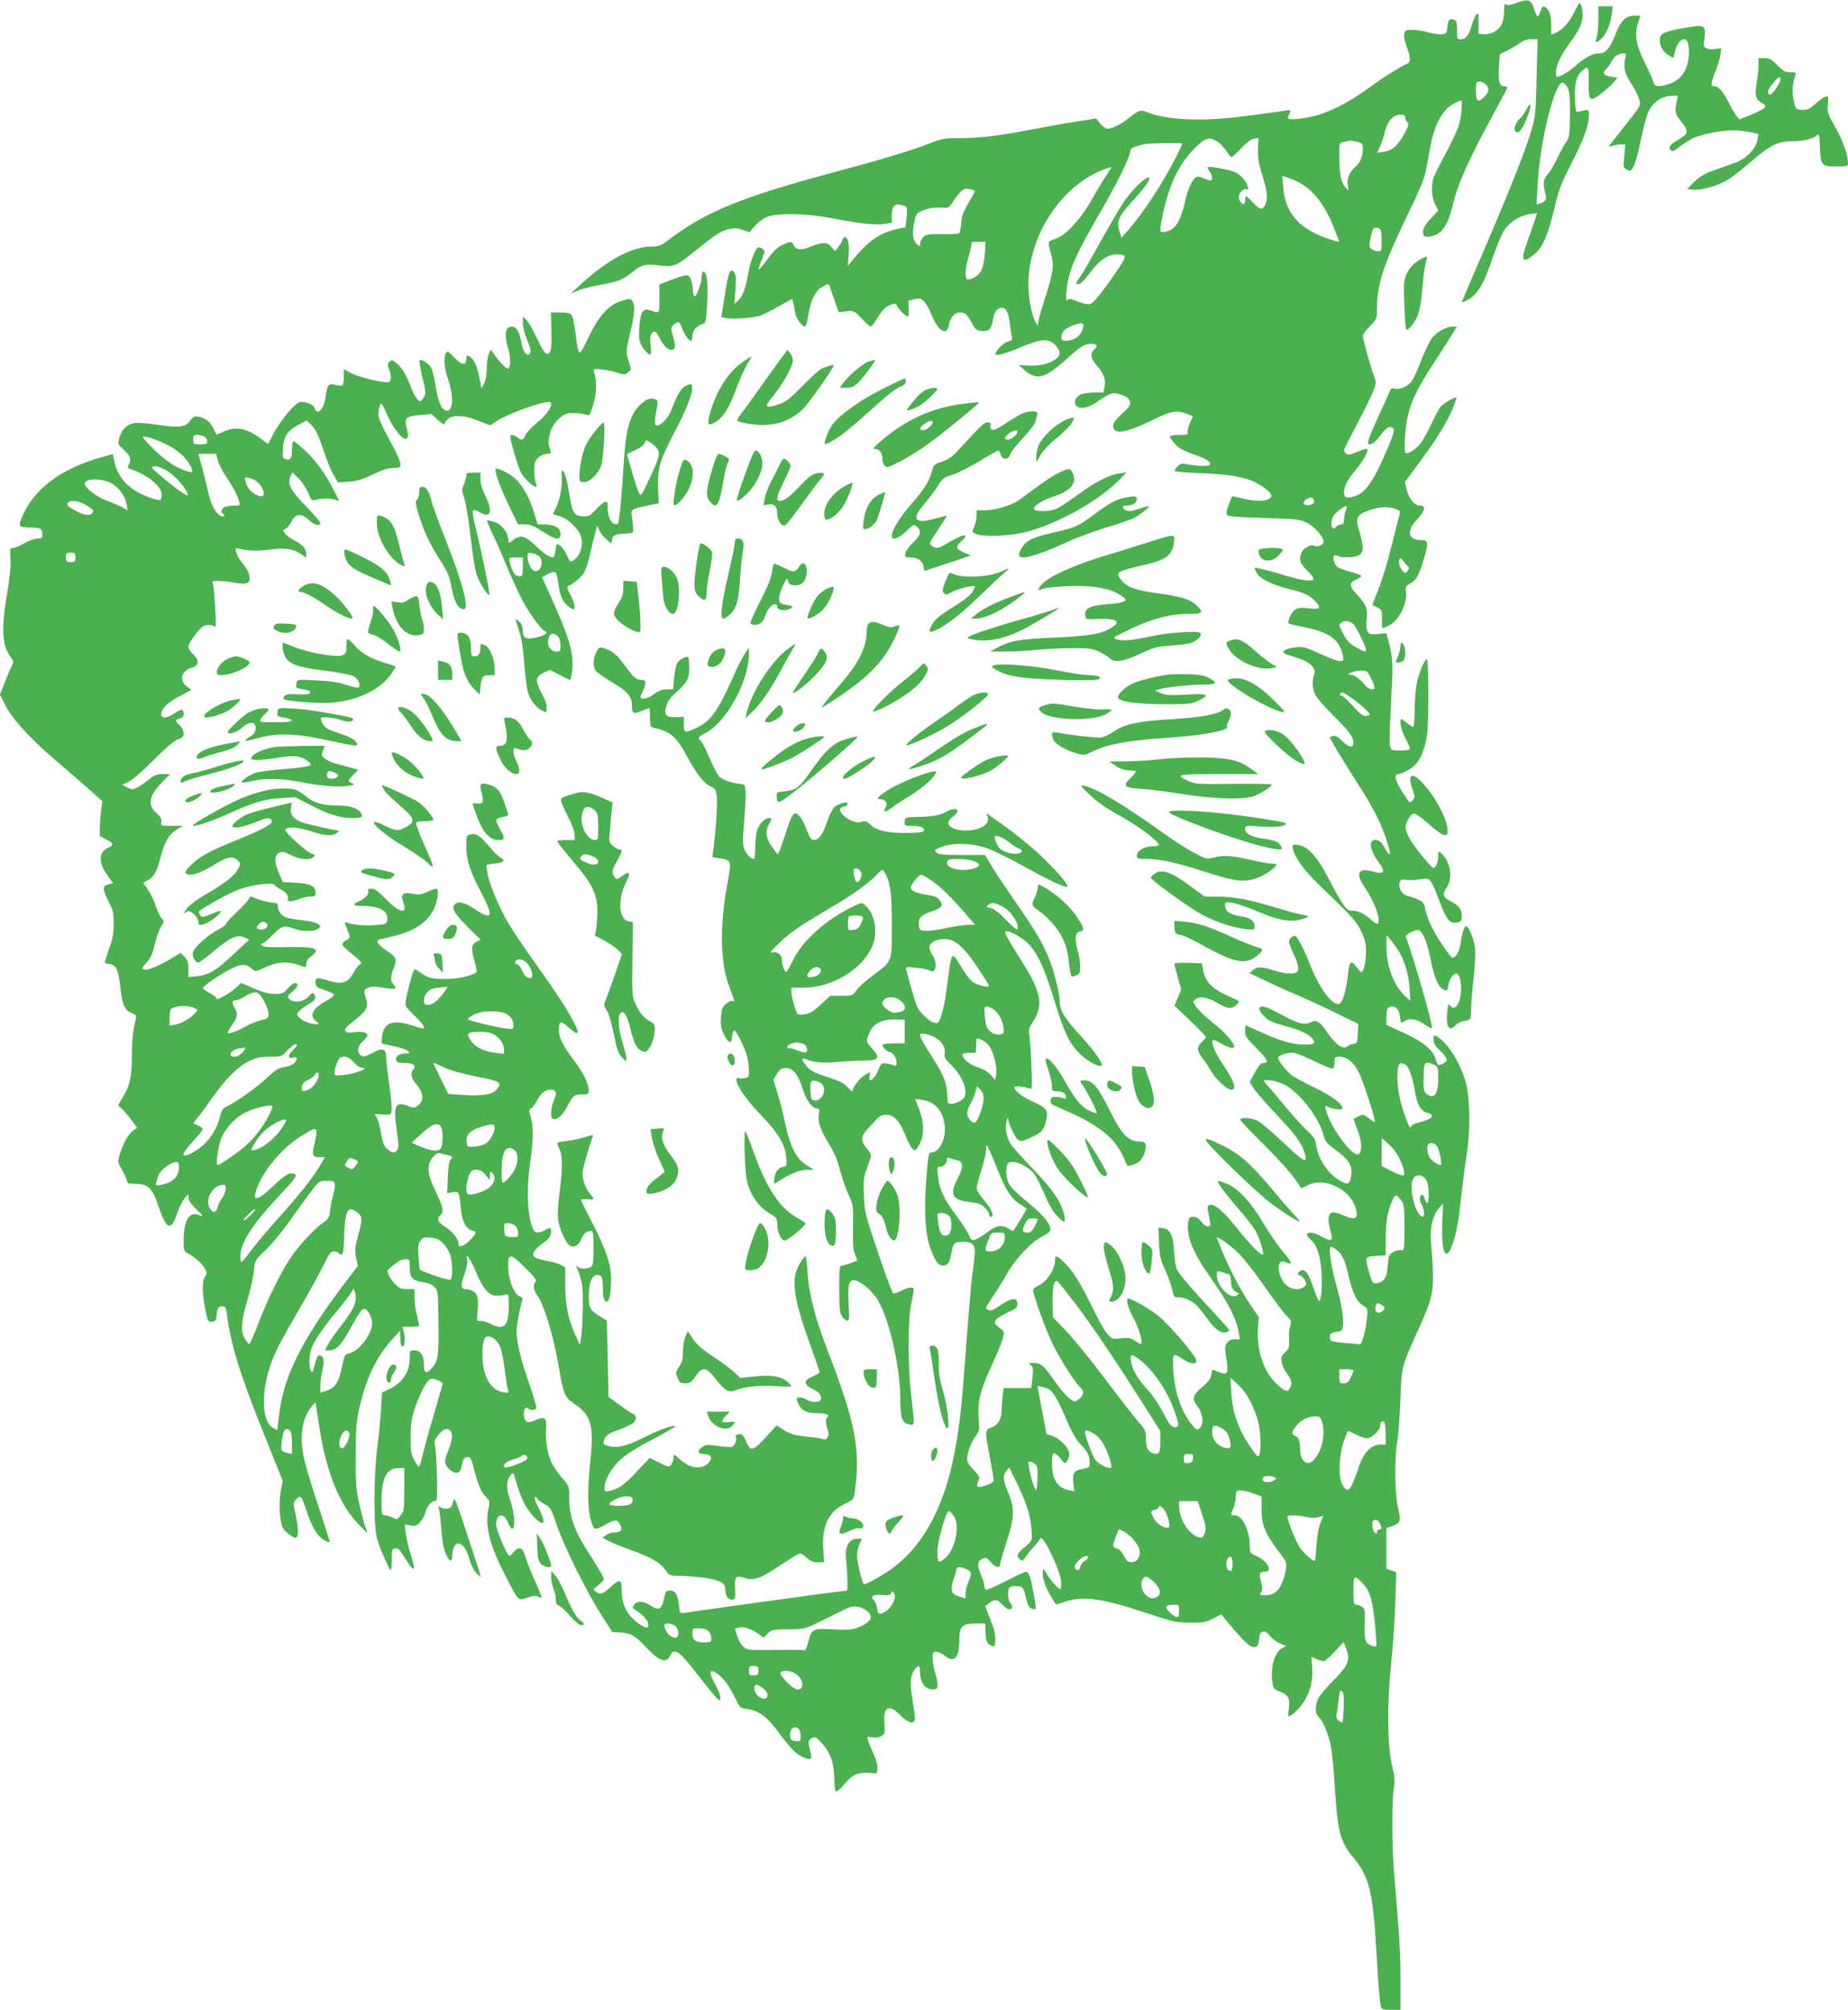 <?xml version="1.0" standalone="no"?>
<!DOCTYPE svg PUBLIC "-//W3C//DTD SVG 20010904//EN"
 "http://www.w3.org/TR/2001/REC-SVG-20010904/DTD/svg10.dtd">
<svg version="1.0" xmlns="http://www.w3.org/2000/svg"
 width="1177pt" height="1280pt" viewBox="0 0 1177 1280"
 preserveAspectRatio="xMidYMid meet">
<g transform="translate(0,1280) scale(0.1,-0.1)"
fill="#4caf50" stroke="none">
<path d="M9655 12780 c-35 -13 -54 -15 -62 -8 -10 8 -13 -1 -13 -42 0 -28 -7
-67 -16 -85 -18 -39 -71 -68 -117 -63 l-32 3 2 68 c1 58 -1 66 -13 56 -8 -6
-21 -37 -30 -68 -19 -66 -38 -91 -71 -91 -22 0 -23 4 -23 59 0 52 -3 61 -21
66 -28 9 -37 -2 -41 -50 -3 -37 -5 -40 -36 -43 -18 -2 -57 4 -86 12 -30 9 -75
16 -100 16 -41 0 -46 -3 -52 -25 -4 -16 2 -47 15 -81 28 -74 27 -102 -2 -113
-38 -15 -146 -83 -253 -161 -124 -90 -256 -154 -356 -174 -95 -20 -152 -21
-145 -3 21 50 22 48 -19 42 -22 -3 -86 -12 -144 -20 -220 -30 -289 -36 -415
-36 -132 0 -249 17 -320 47 -41 17 -54 12 -122 -43 -45 -36 -101 -63 -130 -63
-10 0 -30 14 -45 32 l-26 33 -114 -17 c-62 -10 -194 -33 -293 -52 -214 -41
-339 -56 -472 -56 -88 0 -107 -3 -187 -35 -115 -45 -291 -98 -611 -184 -586
-157 -814 -251 -1051 -432 -43 -33 -58 -39 -101 -39 -127 0 -284 -84 -463
-249 l-55 -51 45 19 c25 11 87 27 139 36 115 20 149 33 210 83 55 46 81 53
173 41 87 -11 107 -3 212 82 138 112 175 137 224 149 40 9 56 8 92 -4 l44 -15
29 35 c16 19 48 45 70 57 62 33 252 31 437 -5 166 -32 265 -43 324 -34 l46 7
0 48 c0 58 16 76 59 66 17 -4 33 -10 36 -15 3 -4 2 -35 -1 -68 l-7 -60 -54
-11 c-106 -21 -188 -79 -286 -201 l-28 -35 6 72 c6 70 -4 113 -25 113 -5 0
-11 -9 -15 -19 -3 -11 -15 -31 -26 -45 l-20 -26 -23 26 c-27 33 -58 34 -130 4
-64 -26 -97 -23 -111 8 -12 27 -18 27 -72 2 -31 -13 -57 -39 -94 -90 -29 -39
-54 -68 -57 -66 -2 3 6 30 19 61 23 55 23 57 5 71 -11 7 -23 11 -28 8 -20 -13
-49 -89 -63 -169 -16 -95 -35 -143 -67 -172 l-21 -18 7 90 c6 73 4 94 -8 110
-27 34 -37 6 -68 -197 l-14 -88 34 -6 c42 -8 165 1 212 15 19 6 73 33 120 60
l85 48 7 -26 c4 -14 10 -43 13 -65 6 -35 43 -86 63 -86 4 0 14 33 20 73 17 96
43 152 84 177 38 23 47 25 52 8 2 -7 16 -48 31 -90 l27 -77 48 6 c47 5 49 5
98 -46 27 -28 53 -51 58 -51 5 0 26 27 46 61 28 44 48 64 75 75 24 11 39 12
41 6 6 -20 43 -62 62 -72 18 -10 19 -7 17 42 l-2 53 37 9 c33 8 41 7 63 -14
13 -13 35 -50 47 -82 41 -106 100 -142 112 -68 7 47 36 80 69 80 33 0 47 -13
76 -66 23 -44 30 -49 64 -52 46 -4 62 13 72 75 7 47 27 73 54 73 29 0 42 -24
52 -97 5 -37 11 -78 14 -90 4 -17 -1 -23 -25 -28 -27 -6 -80 -59 -80 -80 0
-15 68 4 165 45 127 54 176 57 217 11 35 -39 36 -64 1 -89 -43 -30 -103 -44
-172 -40 l-63 3 37 -32 c78 -67 128 -54 261 64 101 91 121 103 163 103 38 0
46 -13 21 -35 -29 -26 -25 -56 15 -102 45 -52 58 -88 50 -135 l-7 -38 -61 0
c-34 0 -73 -6 -86 -13 -33 -17 -45 -52 -24 -73 22 -22 75 -12 125 23 70 49
102 64 128 58 54 -12 80 -28 87 -53 5 -21 -3 -33 -51 -77 -41 -38 -56 -59 -56
-78 0 -58 79 -46 251 38 120 59 153 65 218 39 l39 -15 -20 -45 c-11 -25 -17
-52 -14 -60 4 -11 -7 -14 -54 -14 -33 0 -60 -4 -60 -10 0 -5 13 -24 30 -43 28
-33 57 -48 151 -81 60 -21 84 -40 74 -56 -8 -12 -86 -9 -157 6 -19 4 -32 0
-47 -15 -12 -12 -21 -25 -21 -29 0 -5 71 -12 158 -15 168 -7 251 -18 322 -44
56 -20 125 -67 134 -90 17 -42 -66 -55 -179 -28 -33 8 -62 15 -65 15 -3 0 -14
-25 -25 -55 -14 -41 -16 -58 -7 -67 7 -7 90 -13 234 -17 207 -6 226 -8 271
-30 51 -25 107 -89 107 -122 0 -20 -41 -36 -60 -24 -18 11 -66 -14 -79 -41
-21 -47 -13 -72 35 -118 28 -27 43 -49 39 -56 -10 -16 -74 -7 -183 26 -100 31
-192 53 -192 47 0 -2 6 -16 14 -31 19 -37 92 -74 201 -102 104 -26 130 -38
168 -75 44 -45 37 -58 -28 -50 -78 10 -101 2 -126 -46 -11 -23 -17 -45 -12
-49 4 -4 47 -14 94 -23 165 -32 233 -81 252 -184 6 -31 5 -33 -20 -33 -15 0
-71 21 -126 46 -87 41 -104 46 -152 42 -59 -5 -96 -25 -73 -40 7 -4 43 -17 80
-28 82 -25 123 -65 108 -106 -15 -40 -12 -91 9 -132 11 -20 63 -80 116 -132
97 -96 125 -133 125 -168 0 -37 -29 -34 -69 7 -29 29 -45 38 -60 34 -12 -3
-21 -8 -21 -10 0 -8 93 -162 174 -288 97 -150 152 -256 187 -365 36 -110 27
-121 -23 -31 -17 32 -59 43 -73 20 -13 -20 6 -77 40 -122 55 -72 45 -89 -38
-66 -88 24 -105 -15 -44 -104 64 -93 104 -207 81 -230 -4 -4 -25 9 -46 29 -44
39 -76 54 -119 54 -34 0 -53 26 -144 199 -82 159 -143 221 -216 221 -18 0 -20
-4 -14 -27 13 -57 73 -138 170 -232 215 -207 235 -229 265 -293 24 -50 30 -77
30 -129 0 -66 -15 -129 -30 -129 -5 0 -18 14 -30 30 -34 48 -46 39 -54 -42 -8
-85 -31 -172 -51 -188 -36 -30 -126 83 -185 232 -48 121 -88 198 -103 198 -18
0 -37 -21 -37 -40 0 -8 14 -44 30 -78 33 -71 38 -107 14 -116 -28 -11 -78 -6
-142 14 -79 25 -104 25 -132 2 l-23 -19 94 -45 c52 -25 139 -65 194 -88 55
-23 169 -75 253 -116 l153 -75 -3 -62 c-3 -58 -5 -62 -28 -65 -14 -2 -29 -8
-35 -13 -29 -29 -79 6 -144 103 -34 51 -60 65 -90 49 -35 -19 -78 -12 -148 25
-118 63 -142 74 -163 74 -30 0 -25 -27 13 -64 25 -26 54 -38 135 -61 102 -27
155 -54 176 -87 16 -26 1 -32 -66 -31 -71 2 -160 29 -277 84 -46 21 -85 39
-87 39 -2 0 -4 -16 -4 -37 0 -32 9 -45 70 -106 71 -70 85 -97 51 -97 -22 0
-30 -9 -66 -73 l-26 -48 22 -35 c12 -20 73 -91 136 -158 130 -137 168 -187
190 -252 29 -84 1 -70 -150 75 -62 58 -128 114 -149 124 -41 19 -108 23 -108
5 0 -6 69 -79 154 -163 120 -118 210 -224 231 -272 1 -2 19 6 40 17 121 62
300 -37 316 -175 5 -39 -22 -44 -86 -15 -63 29 -89 24 -93 -17 -2 -17 4 -55
12 -83 19 -64 8 -71 -55 -36 -74 43 -127 28 -71 -19 40 -34 62 -101 69 -211 6
-96 -3 -188 -17 -179 -5 3 -20 41 -35 85 -34 103 -63 133 -94 96 -9 -11 -7
-15 9 -19 11 -3 25 -17 32 -32 11 -24 10 -29 -7 -41 -39 -29 -105 -11 -134 37
-44 72 -32 147 19 119 12 -6 25 -9 28 -5 7 7 5 10 -61 91 -26 33 -75 106 -110
163 -77 130 -151 212 -222 247 -30 14 -59 24 -66 22 -12 -4 38 -72 143 -193
37 -43 79 -97 93 -121 23 -39 57 -144 49 -153 -10 -11 -77 56 -159 159 -93
117 -151 167 -182 156 -12 -5 -14 -14 -8 -44 18 -97 19 -92 -3 -92 -11 0 -30
13 -42 30 -15 21 -30 30 -50 30 -23 0 -28 -5 -32 -31 -14 -93 31 -202 156
-376 94 -132 149 -239 164 -320 l9 -53 -33 0 c-25 0 -38 -7 -50 -24 -14 -22
-14 -34 -3 -101 15 -94 8 -105 -50 -83 l-39 16 -7 -34 c-4 -24 -20 -46 -56
-76 -63 -53 -69 -76 -34 -122 37 -48 45 -114 17 -139 -19 -18 -21 -17 -51 20
-67 82 -109 204 -118 345 -7 111 -3 115 58 74 52 -35 93 -39 87 -7 -5 30 -166
219 -236 277 -53 44 -174 114 -196 114 -18 0 -1 -62 34 -126 37 -67 63 -164
45 -164 -4 0 -20 10 -37 21 -25 18 -39 21 -88 16 -59 -7 -59 -6 -90 31 -17 20
-59 96 -94 168 -78 159 -123 231 -178 284 -49 47 -58 49 -58 15 0 -61 -55
-142 -111 -165 -16 -7 -29 -19 -29 -26 0 -32 84 -262 126 -347 51 -101 140
-241 173 -271 28 -26 26 -50 -6 -75 -25 -20 -27 -20 -51 -5 -31 21 -61 56
-124 145 -53 75 -71 89 -119 89 -30 0 -31 -1 -15 -13 16 -12 18 -22 12 -80
l-8 -67 -87 0 -88 0 -7 -46 c-3 -26 -6 -67 -6 -91 0 -60 -22 -99 -65 -114 -43
-16 -43 -16 -10 -193 14 -74 25 -140 25 -146 0 -12 -64 -40 -92 -40 -19 0 -19
8 -1 57 3 7 -14 30 -36 52 -29 29 -41 48 -41 69 0 41 26 109 55 148 23 29 24
37 18 115 -7 109 10 175 88 343 32 70 63 146 68 167 8 36 7 40 -25 64 -29 22
-33 29 -23 46 6 11 39 33 75 49 54 25 64 33 64 54 0 44 -35 43 -102 -3 -41
-29 -65 -40 -78 -36 -11 4 -20 10 -20 15 0 5 19 37 43 72 24 35 65 101 92 148
57 99 157 204 228 238 28 14 47 30 47 40 0 39 -43 91 -136 168 -55 44 -109 95
-121 114 -23 32 -31 98 -17 134 15 40 127 -1 172 -62 15 -22 45 -81 66 -132
24 -57 53 -107 76 -131 49 -51 60 -51 48 3 -18 81 -68 156 -192 286 -67 70
-131 141 -143 157 -29 42 -44 103 -34 145 l8 35 8 -30 c4 -16 19 -52 34 -78
30 -54 37 -55 127 -12 54 26 70 49 80 115 8 51 -4 66 -86 103 -66 29 -120 71
-120 92 0 12 66 6 100 -9 13 -5 14 14 9 156 -4 90 -10 177 -14 194 -5 24 -1
39 19 68 74 110 61 192 -65 392 -93 147 -113 184 -105 191 13 13 99 -32 140
-72 62 -60 104 -150 171 -365 66 -217 99 -283 172 -350 49 -45 117 -80 130
-66 11 11 -50 97 -129 183 -105 114 -138 165 -138 217 0 52 -31 182 -65 271
-35 93 -93 193 -221 376 -59 85 -126 186 -149 224 l-42 70 -146 0 c-122 0
-149 3 -163 16 -15 15 -12 18 33 35 70 28 188 25 280 -5 40 -13 132 -57 205
-97 174 -98 295 -156 314 -152 23 5 -116 159 -230 255 -54 46 -135 109 -180
141 -109 78 -110 79 -98 56 15 -30 -3 -60 -47 -78 -81 -32 -201 -12 -201 34 0
10 14 28 30 40 55 39 22 66 -39 32 -44 -25 -88 -33 -191 -35 -74 -2 -75 -2
-78 -29 -3 -28 -2 -28 51 -28 36 0 59 -5 67 -15 19 -23 -10 -30 -120 -30 -111
0 -181 17 -218 54 -23 23 -31 25 -54 17 -21 -7 -37 -5 -68 9 -63 29 -92 80
-48 87 12 2 24 9 26 17 7 21 -57 6 -85 -21 -12 -11 -34 -56 -48 -99 -26 -78
-51 -109 -86 -109 -11 0 -24 20 -39 60 -13 34 -31 72 -42 85 -36 46 -50 33
-86 -78 -18 -56 -39 -115 -45 -131 l-13 -29 -32 43 c-44 60 -51 104 -24 152
19 36 20 38 2 38 -31 0 -70 -42 -80 -85 -5 -22 -10 -70 -10 -107 0 -38 -3 -68
-8 -68 -20 0 -52 34 -63 67 -9 29 -9 67 1 178 6 77 11 160 9 185 -4 42 -6 45
-34 48 -52 4 -109 23 -132 44 -12 11 -40 65 -63 119 -23 54 -48 103 -56 110
-22 18 -17 27 27 49 135 69 278 329 279 505 l0 40 -27 -40 c-15 -22 -48 -87
-73 -145 -98 -220 -144 -284 -235 -326 -73 -35 -80 -33 -80 23 l0 48 -46 -3
c-58 -4 -81 15 -69 57 12 44 26 66 62 97 74 66 88 91 88 158 0 35 -3 65 -6 69
-12 12 -62 -15 -73 -41 -7 -14 -15 -57 -18 -94 l-6 -68 -41 0 c-30 0 -52 -9
-80 -30 -40 -31 -86 -40 -86 -17 1 6 7 23 15 37 8 14 14 35 15 48 0 18 -5 22
-29 22 -31 0 -46 15 -123 120 -34 45 -73 73 -119 84 -22 5 -28 1 -42 -30 -20
-41 -21 -92 -3 -116 7 -10 53 -42 101 -71 105 -63 129 -91 130 -152 0 -51 9
-55 68 -30 20 8 39 15 42 15 3 0 5 -27 5 -60 0 -57 1 -60 28 -66 104 -23 141
-56 214 -192 58 -107 104 -164 147 -182 25 -10 30 -19 36 -58 6 -43 -5 -211
-21 -339 l-7 -52 39 -6 c87 -15 85 -7 54 -178 -45 -252 -42 -474 7 -618 16
-46 33 -92 37 -102 6 -13 5 -16 -7 -12 -8 4 -27 -5 -43 -18 -24 -21 -28 -33
-32 -88 -3 -52 1 -72 20 -109 30 -57 46 -62 50 -14 2 21 8 39 14 41 6 2 28
-33 49 -78 28 -61 39 -98 43 -149 5 -68 4 -69 -22 -76 -14 -3 -33 -4 -41 0 -9
3 -15 0 -15 -10 0 -38 60 -124 156 -225 116 -122 155 -187 162 -275 4 -50 4
-51 -26 -57 -30 -6 -52 -44 -52 -90 0 -19 1 -19 28 -1 68 46 136 74 181 74
l46 0 -42 25 c-73 44 -112 121 -148 296 -8 41 -27 114 -42 163 l-27 89 21 36
c16 27 28 37 52 39 47 5 84 -38 112 -129 23 -76 62 -129 94 -129 14 0 16 -7
10 -37 -8 -48 12 -104 69 -196 30 -49 51 -99 65 -155 11 -45 35 -115 53 -155
33 -71 33 -73 31 -210 -2 -104 1 -147 12 -174 8 -19 15 -37 15 -38 0 -6 -81
-35 -98 -35 -15 0 -17 -14 -17 -148 0 -124 3 -152 18 -175 9 -15 25 -27 33
-27 14 0 15 13 9 103 -8 126 2 162 43 152 35 -8 89 -51 128 -103 76 -98 156
-425 158 -643 1 -138 10 -162 62 -172 30 -5 30 -6 8 180 -22 188 -23 482 -1
588 10 44 17 86 17 93 0 18 -36 15 -81 -9 -22 -11 -45 -19 -50 -17 -6 2 -49
118 -96 258 -83 247 -86 259 -91 365 -4 96 -1 118 18 170 12 33 24 68 27 77 3
11 -7 32 -26 53 -41 48 -40 78 7 127 20 22 47 51 59 64 16 17 33 24 59 24 48
0 84 -39 120 -130 15 -38 35 -77 45 -86 16 -14 19 -14 34 9 48 75 46 162 -10
291 -8 18 -5 19 35 12 85 -13 134 -67 146 -160 12 -86 -32 -176 -86 -176 -15
0 -19 -21 -30 -165 -15 -193 -9 -335 19 -425 28 -89 55 -130 85 -130 32 0 44
17 56 81 12 61 16 67 50 69 48 4 69 0 86 -17 18 -18 17 -41 -6 -211 -5 -41
-21 -227 -35 -415 -29 -387 -38 -484 -66 -647 -63 -372 -195 -630 -402 -786
-57 -42 -166 -104 -184 -104 -11 0 -46 148 -45 187 1 18 8 48 16 68 l15 35
-30 0 c-50 0 -78 -48 -71 -121 9 -87 13 -209 6 -209 -15 0 -516 -68 -769 -104
-132 -19 -253 -36 -268 -38 -27 -3 -29 -1 -32 41 -6 70 -23 101 -56 101 -23 0
-30 -5 -34 -27 -19 -93 -35 -106 -90 -69 -44 31 -91 32 -109 3 -9 -14 -7 -20
7 -28 61 -35 102 -91 81 -112 -9 -9 -53 16 -92 52 -47 44 -72 104 -72 179 0
76 -12 79 -74 22 -46 -43 -62 -48 -90 -27 -18 13 -18 15 -2 28 58 47 58 47 41
79 -9 17 -40 67 -69 113 -107 164 -139 250 -140 373 -1 80 -1 80 -45 130 -23
27 -54 70 -67 97 -27 52 -43 155 -36 229 5 59 -11 69 -68 43 -49 -22 -66 -16
-73 27 -5 37 10 65 27 48 14 -14 46 -13 52 3 2 7 -18 76 -45 153 -53 152 -81
267 -81 336 0 38 18 134 35 194 5 16 1 23 -14 27 -34 9 -73 105 -74 185 -3 94
13 93 109 -3 58 -57 74 -79 65 -88 -18 -18 -13 -56 13 -90 38 -50 101 -255
130 -425 37 -213 40 -219 110 -267 103 -70 120 -136 95 -370 -18 -176 -17
-297 5 -368 19 -66 23 -67 104 -20 49 28 67 25 84 -12 14 -31 0 -45 -42 -45
-14 0 -36 -7 -49 -16 l-23 -16 30 -18 c16 -10 79 -36 141 -58 138 -50 194 -82
229 -131 26 -36 28 -37 92 -37 36 0 107 -6 159 -13 104 -16 131 -32 131 -79 0
-37 21 -65 46 -60 17 3 19 11 16 71 -4 77 5 86 62 67 55 -18 102 -2 204 67 52
35 107 70 124 79 28 15 30 14 64 -15 26 -23 44 -31 74 -31 l39 0 -6 88 c-9
146 35 236 141 286 51 24 53 27 60 73 38 274 6 439 -179 918 -74 194 -114 351
-122 483 -3 56 -9 102 -12 102 -4 0 -19 -19 -33 -41 -64 -99 -49 -218 68 -539
29 -82 54 -154 54 -159 0 -5 -20 -17 -45 -28 -60 -24 -58 -52 6 -82 38 -19 55
-42 46 -65 -8 -20 -53 -21 -87 -1 -37 21 -71 20 -64 -3 21 -63 50 -82 133 -82
50 0 81 -13 62 -24 -14 -9 -14 -41 1 -82 13 -38 -3 -70 -31 -59 -9 4 -56 11
-106 16 -72 8 -100 16 -140 40 l-49 31 -71 -78 c-80 -87 -96 -91 -122 -25 -9
22 -22 42 -29 45 -19 7 -45 -4 -38 -16 10 -15 -5 -55 -23 -62 -9 -4 -50 -2
-90 5 -63 10 -76 10 -98 -5 -34 -22 -33 -46 3 -46 15 0 33 -4 41 -9 24 -15 -2
-57 -43 -71 -47 -15 -95 0 -147 47 -36 33 -39 34 -39 14 0 -28 -17 -61 -32
-61 -6 0 -35 12 -65 28 l-55 27 -81 -86 c-83 -88 -116 -111 -175 -124 -30 -6
-32 -5 -32 22 0 48 48 130 107 182 34 30 112 79 205 127 83 43 146 80 139 82
-19 6 -107 -26 -202 -74 -109 -54 -166 -68 -220 -54 -35 10 -39 14 -33 33 10
35 26 47 100 73 38 14 77 33 87 41 21 20 22 49 1 57 -9 3 -48 29 -87 58 l-72
52 -1 81 c-1 44 -3 153 -5 243 l-4 162 -35 21 c-72 43 -80 56 -80 131 0 87 20
138 53 138 30 0 37 -16 37 -85 0 -62 7 -85 25 -85 17 0 28 65 27 153 -2 90
-36 189 -123 355 -38 73 -69 136 -69 140 0 4 18 6 40 4 22 -2 40 -1 40 3 0 4
-11 20 -25 36 -26 32 -45 86 -45 131 0 22 43 171 67 234 2 7 -16 4 -49 -7 -29
-10 -81 -21 -115 -25 -35 -3 -63 -10 -63 -14 0 -4 7 -24 15 -43 19 -46 19
-118 -1 -270 -9 -67 -13 -144 -10 -171 6 -52 46 -145 71 -166 26 -21 61 -4 78
39 15 37 32 51 63 51 11 0 14 -22 14 -110 0 -98 -2 -110 -19 -120 -27 -14 -64
-13 -80 2 -12 11 -13 9 -6 -7 35 -91 38 -115 37 -245 -1 -74 -5 -160 -10 -190
l-8 -55 -28 60 c-47 101 -66 195 -66 321 l0 113 -28 15 c-15 8 -53 19 -85 25
-31 6 -66 15 -76 21 -29 15 -15 47 39 86 49 35 60 51 60 85 0 22 -7 23 -40 4
-14 -8 -35 -14 -47 -15 -53 -1 -78 222 -48 432 22 153 24 239 6 302 -13 44
-13 49 2 58 10 5 24 23 33 41 28 54 54 77 91 77 38 0 43 -18 18 -77 -17 -40
-20 -99 -5 -108 21 -13 64 21 89 71 38 76 48 84 97 84 41 0 44 2 44 28 -1 40
-34 108 -94 188 -68 90 -96 144 -96 188 0 66 8 70 57 26 67 -59 80 -52 42 21
-41 83 -112 191 -253 389 -65 91 -142 206 -171 255 -58 99 -119 247 -130 312
-4 24 -7 46 -8 50 -1 5 22 10 52 13 61 6 74 20 37 39 -13 8 -46 40 -72 72 -56
67 -82 84 -118 75 -25 -6 -26 -9 -26 -77 0 -86 23 -157 96 -296 80 -154 70
-178 -44 -102 -64 43 -104 52 -127 28 -22 -22 5 -65 91 -150 l75 -73 -24 -13
c-35 -18 -39 -46 -16 -119 11 -36 17 -68 14 -73 -14 -23 -113 -46 -200 -46
-91 0 -109 5 -172 51 -22 16 -23 15 -34 -12 -12 -34 -35 -123 -44 -176 -6 -36
-3 -40 55 -96 54 -53 73 -82 53 -82 -5 0 -37 9 -71 20 -120 37 -175 18 -188
-66 -3 -25 -4 -47 -2 -49 2 -3 37 -11 77 -18 40 -8 80 -22 89 -31 15 -15 14
-16 -20 -16 -38 0 -64 -21 -54 -45 4 -11 20 -15 56 -15 53 0 75 -19 51 -43
-20 -20 -12 -54 24 -97 44 -53 47 -99 9 -129 -24 -19 -28 -19 -64 -5 -82 33
-96 4 -73 -156 13 -89 13 -112 3 -125 -17 -21 -34 -19 -64 8 -21 17 -29 39
-40 106 -8 45 -22 91 -30 100 -15 17 -13 17 38 13 51 -4 54 -3 60 22 3 14 -3
87 -14 162 -11 75 -20 153 -20 174 0 61 -21 70 -86 35 -43 -23 -58 -27 -72
-19 -30 19 -27 60 7 90 17 15 31 33 31 40 0 19 -36 27 -84 20 -31 -5 -46 -3
-55 7 -9 12 0 24 54 66 79 63 93 86 77 138 -17 57 -17 57 11 71 20 10 41 10
97 1 39 -6 74 -8 77 -5 4 3 -1 14 -10 24 -21 23 -21 52 -2 99 26 61 20 78 -35
113 -55 35 -80 67 -58 75 7 2 45 11 83 20 148 33 239 97 275 191 22 59 26 114
9 114 -6 0 -32 -9 -59 -21 -41 -18 -56 -19 -94 -11 -59 12 -76 -3 -57 -54 29
-79 -20 -72 -107 16 -52 53 -76 70 -96 70 -15 0 -25 -4 -21 -10 10 -17 -15
-51 -50 -66 -57 -24 -51 -34 20 -34 105 0 165 -37 151 -95 -5 -20 -13 -23 -80
-27 -73 -5 -143 2 -178 17 -16 6 -15 2 4 -45 18 -44 19 -53 7 -60 -54 -32 -54
-32 22 -95 57 -46 68 -60 55 -65 -10 -3 -30 -28 -44 -55 -35 -64 -75 -77 -155
-52 -74 23 -87 22 -87 -7 0 -29 9 -36 69 -56 25 -8 46 -19 48 -25 2 -5 -18
-22 -45 -37 -64 -36 -92 -64 -92 -93 0 -14 9 -30 20 -37 32 -21 23 -26 -27
-17 -28 6 -58 19 -72 34 -24 24 -24 25 -6 45 10 11 38 31 61 45 44 26 51 38
35 64 -7 11 -14 9 -33 -13 -30 -36 -96 -47 -123 -20 -17 18 -17 19 20 50 20
18 34 38 30 43 -11 19 -28 12 -61 -24 -28 -31 -37 -35 -84 -35 -37 0 -75 10
-133 35 l-81 35 -30 -28 c-17 -16 -52 -41 -77 -55 -38 -22 -48 -24 -53 -12 -3
8 -22 22 -42 32 -21 10 -39 23 -41 29 -4 13 131 104 200 134 52 23 78 20 113
-11 21 -19 22 -19 85 11 73 34 140 39 209 15 53 -19 50 -19 50 8 0 14 12 32
30 45 68 51 33 64 -162 60 -99 -2 -140 0 -149 10 -11 10 -10 12 1 12 7 0 37
25 66 55 58 60 73 64 139 40 53 -19 126 -19 151 0 18 14 18 15 1 29 -10 8 -42
17 -70 21 -130 16 -141 19 -164 41 -13 13 -23 35 -23 49 0 21 -5 25 -28 25
-16 0 -55 9 -88 20 l-59 21 -15 -23 c-8 -13 -43 -50 -77 -82 -35 -32 -63 -64
-63 -70 0 -6 -25 -24 -56 -40 -64 -34 -148 -110 -156 -143 -6 -24 16 -63 35
-63 7 0 53 34 102 75 101 86 150 106 194 84 l28 -14 -99 -92 c-111 -105 -157
-132 -234 -140 l-54 -6 0 52 c0 42 -5 57 -25 77 l-25 25 -43 -26 c-82 -51
-166 -87 -187 -80 -20 6 -19 8 14 45 26 29 38 55 51 112 9 41 27 92 39 113 22
36 22 39 6 55 -10 10 -27 47 -39 83 -12 36 -35 83 -51 105 l-28 39 29 17 c41
24 58 54 81 143 26 101 53 149 103 179 l40 24 -71 0 c-70 0 -71 0 -66 25 3 19
-4 32 -32 57 -58 52 -48 110 37 196 l51 52 -46 0 c-38 0 -54 -6 -90 -35 -24
-19 -57 -42 -74 -51 -28 -15 -33 -15 -63 1 l-33 17 44 21 c25 12 91 70 158
138 76 76 129 121 153 130 30 10 37 18 37 39 0 15 -11 37 -25 50 -31 29 -31
36 0 44 18 5 25 13 25 31 0 32 -16 32 -62 0 -67 -45 -105 -24 -65 36 14 21 52
49 99 74 l78 41 -30 22 c-53 39 -34 102 36 121 42 11 44 49 4 84 -16 15 -30
37 -30 49 0 20 55 98 89 126 18 15 63 16 78 1 7 -7 9 11 7 63 -9 153 -12 194
-19 211 -6 15 -1 17 37 17 24 0 70 -5 101 -11 72 -13 97 -6 97 27 0 30 -13 56
-51 104 -15 19 -31 48 -35 64 -6 24 -4 27 12 23 52 -15 120 -18 202 -7 99 13
154 4 204 -32 l28 -19 0 21 c0 36 -19 59 -70 85 -27 13 -56 35 -64 47 -15 21
-15 23 1 29 10 3 27 23 38 45 28 55 63 58 115 10 37 -33 70 -40 70 -14 0 5
-42 53 -94 107 -99 103 -115 136 -96 186 l11 28 39 -38 c22 -21 50 -63 62 -92
21 -52 23 -53 52 -46 40 10 84 10 119 0 l28 -8 -32 63 c-52 104 -115 192 -184
257 -36 33 -70 61 -75 61 -6 0 -10 -24 -10 -54 0 -56 -12 -72 -46 -59 -13 5
-15 18 -12 67 5 77 28 112 98 150 l52 28 25 -23 c33 -32 50 -65 89 -182 18
-55 45 -120 60 -144 l26 -46 69 5 c53 4 88 14 155 47 61 29 99 41 130 41 40 0
44 2 44 24 0 13 -16 53 -35 90 -19 36 -51 96 -70 132 -19 37 -35 78 -35 93 0
34 10 71 19 71 4 0 20 -32 37 -71 35 -86 105 -171 125 -152 10 10 10 23 0 64
-18 67 -7 78 86 86 l70 6 42 -38 c22 -20 41 -32 41 -27 0 6 10 20 22 32 32 30
106 26 196 -10 l74 -29 44 29 c73 46 277 120 331 120 39 0 -8 -80 -79 -135
-33 -26 -65 -60 -71 -76 -13 -33 -24 -36 -53 -14 -10 8 -26 15 -35 15 -14 0
-12 -13 12 -100 15 -55 35 -116 45 -135 26 -55 120 -129 99 -77 -14 34 -17
112 -6 141 13 29 47 51 82 51 16 0 19 5 15 20 -3 11 -9 29 -12 40 -3 11 2 44
10 74 17 58 65 110 111 122 28 7 102 1 126 -10 13 -6 20 7 38 69 22 74 24 143
4 209 -5 17 -1 18 48 13 30 -3 75 -12 101 -21 44 -14 49 -13 69 3 21 16 21 18
5 64 -21 62 -20 74 9 192 27 111 31 172 12 198 -11 16 -16 16 -67 1 -82 -24
-145 -93 -213 -235 -62 -129 -61 -129 -82 31 -7 55 -18 107 -25 115 -8 10 -31
15 -72 15 l-59 0 3 -118 c2 -90 0 -123 -11 -136 -21 -25 -37 -5 -86 99 -23 49
-52 99 -64 109 l-21 19 0 -42 c0 -23 11 -68 25 -101 28 -65 30 -85 14 -96 -19
-11 -39 20 -50 81 -11 63 -31 95 -59 95 -41 0 -51 -49 -25 -134 18 -59 19
-122 3 -132 -11 -7 -52 34 -92 91 l-19 28 -13 -24 c-7 -13 -13 -55 -14 -92 0
-44 -6 -79 -17 -100 l-16 -32 -13 66 c-14 77 -36 124 -64 139 -18 9 -20 8 -20
-15 0 -46 -29 -43 -76 8 -40 42 -45 44 -54 27 -17 -31 -11 -93 15 -170 39
-114 29 -213 -18 -194 -27 10 -45 54 -62 151 -8 48 -20 101 -26 116 -12 27
-65 64 -77 52 -3 -3 4 -47 16 -98 26 -109 27 -116 6 -145 -15 -22 -17 -22 -35
-6 -10 9 -28 41 -39 71 -32 86 -57 128 -91 157 -29 25 -34 26 -48 12 -13 -13
-13 -21 -3 -49 16 -45 15 -74 -3 -81 -23 -9 -196 33 -242 59 l-43 24 0 -49 c0
-27 -4 -52 -10 -55 -5 -3 -26 -2 -45 4 -42 11 -52 -1 -61 -76 -10 -77 -53
-124 -69 -75 -7 23 -46 42 -84 42 -22 0 -40 -14 -90 -72 -34 -40 -75 -101 -92
-135 l-31 -62 -47 35 c-87 67 -159 81 -239 44 l-42 -19 -20 39 c-22 44 -51 67
-96 76 -24 5 -33 1 -52 -25 -31 -42 -73 -48 -209 -26 -65 10 -128 14 -149 10
-46 -8 -80 -42 -94 -94 -10 -40 -10 -41 30 -77 41 -37 48 -60 30 -95 -9 -15
-7 -20 7 -25 107 -34 203 -111 203 -163 0 -16 -4 -32 -9 -35 -13 -8 -112 28
-157 57 -74 47 -118 107 -134 184 l-11 51 -72 -20 c-249 -70 -416 -191 -495
-356 -41 -86 -38 -92 49 -92 59 0 69 -7 69 -51 0 -15 -7 -19 -32 -19 -18 0
-55 -14 -83 -30 -27 -16 -60 -30 -71 -30 -20 0 -21 -4 -17 -67 3 -46 -4 -117
-21 -219 -39 -229 -33 -339 24 -411 18 -23 18 -27 5 -54 -9 -16 -29 -64 -45
-106 l-30 -78 31 -61 c46 -92 157 -214 319 -353 80 -68 180 -155 224 -194 l78
-70 -7 -51 c-4 -28 -8 -78 -9 -111 l-1 -60 39 -20 c50 -26 53 -37 15 -54 -62
-27 -63 -94 -4 -177 l35 -49 -30 -8 c-39 -10 -39 -30 2 -109 29 -56 32 -72 32
-143 0 -61 -7 -98 -28 -155 -35 -98 -35 -95 -5 -98 48 -6 63 -34 75 -148 13
-115 29 -150 76 -168 24 -9 28 -15 23 -36 -17 -64 -25 -143 -25 -237 0 -128
-12 -187 -55 -256 l-33 -56 25 -23 c14 -13 41 -45 61 -72 l36 -49 -28 -19
c-30 -23 -61 -79 -83 -150 -14 -48 -14 -50 16 -102 17 -29 31 -61 31 -70 0
-13 11 -16 54 -16 80 0 106 -26 146 -144 50 -150 80 -160 120 -40 12 36 33 77
46 92 l23 27 1 -23 c0 -15 17 -41 45 -68 25 -24 45 -45 45 -48 0 -2 -13 1 -29
7 -58 21 -91 -39 -91 -165 0 -64 1 -68 29 -82 44 -23 90 -65 107 -97 13 -26
13 -32 -2 -54 -19 -28 -16 -114 7 -223 13 -58 16 -63 39 -60 18 2 26 10 28 28
6 59 12 70 37 70 21 0 25 -6 30 -48 26 -199 80 -375 236 -765 l120 -299 -12
-59 c-15 -79 -8 -209 15 -244 9 -14 31 -35 49 -45 28 -18 32 -18 40 -4 10 18
5 68 -14 157 -13 54 -12 58 9 79 28 28 33 22 65 -76 34 -102 68 -159 112 -185
19 -11 35 -16 35 -10 0 6 -34 111 -75 235 -41 123 -82 261 -91 306 -27 134 -9
248 50 319 l25 29 5 -32 c3 -18 13 -80 22 -138 44 -286 132 -496 259 -620 l46
-45 -15 42 c-8 24 -25 89 -38 145 -20 90 -23 129 -22 308 0 185 3 216 26 316
44 186 109 319 211 429 l46 50 1 -47 c0 -26 4 -50 10 -53 15 -10 24 46 13 87
l-10 38 53 0 c30 0 54 3 54 8 -1 4 -7 34 -15 67 -8 33 -15 84 -15 113 l0 52
-46 0 c-39 0 -51 5 -79 33 -29 29 -55 83 -44 90 2 2 21 17 42 35 24 20 48 32
67 32 30 0 30 -1 30 -53 0 -66 15 -82 84 -93 31 -4 58 -15 73 -30 22 -22 23
-32 25 -166 5 -267 1 -301 -38 -348 -38 -45 -54 -39 -54 18 0 60 -21 92 -61
92 -28 0 -29 -1 -29 -49 0 -89 -46 -158 -133 -199 l-44 -21 -6 -108 c-4 -59
-14 -169 -24 -243 -24 -194 -24 -504 0 -585 21 -67 77 -195 86 -195 3 0 6 30
6 67 0 63 2 68 22 71 18 3 29 -7 52 -45 70 -113 84 -112 48 4 -14 43 -28 104
-32 136 l-7 58 36 -6 c29 -6 39 -3 60 18 13 13 29 41 35 62 12 44 37 75 61 75
15 0 16 16 13 158 -2 86 -8 173 -12 193 -7 31 -4 40 24 73 23 28 38 37 56 34
35 -5 37 -59 4 -138 -28 -67 -27 -85 9 -119 36 -34 69 -25 76 19 8 46 17 60
40 60 14 0 22 -11 30 -43 33 -129 52 -177 81 -206 30 -31 30 -31 19 -86 -22
-107 11 -233 111 -424 86 -165 77 -156 138 -136 39 13 55 14 71 5 20 -11 21
-10 15 12 -4 12 -25 64 -48 113 -22 50 -46 110 -52 135 -15 55 -42 64 -73 26
-11 -15 -23 -26 -26 -26 -15 0 -86 166 -86 201 0 68 48 78 74 16 48 -115 57
22 11 154 -21 58 -19 112 4 140 15 19 20 21 24 9 35 -121 53 -167 85 -216 33
-51 77 -94 97 -94 14 0 2 49 -25 97 -17 30 -28 59 -24 65 4 7 10 5 16 -6 5 -9
26 -25 47 -36 36 -18 41 -26 75 -127 48 -141 184 -416 280 -568 l76 -120 50
-2 c66 -3 94 -19 162 -91 87 -93 132 -109 156 -56 23 48 53 32 137 -73 178
-226 180 -227 183 -199 2 15 -11 51 -34 91 -45 81 -36 104 22 60 39 -30 75
-82 113 -162 22 -48 26 -51 69 -57 75 -10 126 -48 201 -149 81 -109 113 -141
163 -161 45 -19 53 -10 39 41 -16 55 -14 71 11 84 20 11 26 7 64 -35 54 -59
77 -128 78 -228 1 -54 5 -78 13 -78 7 0 29 21 50 46 51 61 82 76 151 73 l57
-3 3 32 c2 20 -7 55 -23 90 -15 31 -31 70 -36 86 -8 28 -8 28 27 21 24 -4 43
-1 59 9 21 14 22 20 18 80 -9 108 29 126 103 51 43 -45 80 -57 90 -31 3 8 -2
55 -10 105 -21 121 -20 169 4 209 26 43 40 40 40 -8 0 -74 40 -119 97 -108 21
4 20 33 -3 112 -8 27 -14 67 -14 88 0 34 3 38 24 38 14 0 38 -12 55 -26 58
-48 91 -12 91 100 0 87 19 106 103 106 l62 0 2 -57 c1 -46 6 -61 23 -75 12
-10 26 -15 31 -12 13 8 10 84 -6 124 -7 19 -22 57 -32 83 l-18 48 25 19 c35
27 52 25 85 -10 16 -16 34 -30 41 -30 22 0 27 20 10 39 -17 19 -21 77 -7 99 5
8 23 12 47 10 41 -3 42 -4 64 -95 7 -28 17 -44 31 -48 11 -4 22 -5 25 -3 6 6
-25 178 -38 211 -6 15 -16 27 -23 27 -7 0 -65 -27 -129 -60 -65 -33 -122 -58
-127 -55 -5 4 -9 15 -9 25 0 10 -9 39 -20 65 -28 64 -26 93 6 107 24 11 28 9
53 -20 28 -34 61 -43 61 -15 0 9 18 72 40 140 50 153 53 212 17 302 -39 93
-42 122 -19 151 l20 24 56 -115 c58 -120 83 -207 87 -298 3 -53 2 -55 -44 -94
-51 -42 -56 -57 -31 -78 15 -12 19 -10 33 11 9 14 32 43 52 65 20 22 40 48 46
58 14 27 124 -199 131 -271 3 -32 1 -52 -6 -52 -13 0 -67 62 -89 103 -17 31
-17 32 -21 7 -5 -34 15 -96 50 -155 17 -27 31 -51 33 -53 1 -1 20 4 43 12 123
44 242 30 515 -61 191 -63 207 -67 297 -67 85 -1 102 2 147 26 l52 26 46 -56
c91 -110 135 -152 160 -152 25 0 31 11 37 70 4 38 41 38 67 1 12 -16 40 -38
62 -47 l40 -18 -26 -13 c-47 -25 -75 -123 -61 -216 6 -41 10 -46 50 -61 51
-20 64 -45 55 -106 -3 -25 -5 -47 -3 -49 8 -8 56 32 84 70 51 71 73 143 68
230 l-5 77 33 -14 c19 -8 39 -14 46 -14 7 0 38 27 69 61 l57 61 17 -44 c26
-70 11 -108 -80 -198 -42 -41 -85 -92 -96 -112 -23 -45 -25 -101 -3 -119 26
-21 60 -99 77 -174 9 -38 21 -151 27 -250 19 -313 34 -373 121 -477 98 -118
124 -218 144 -578 15 -247 23 -340 31 -372 4 -15 17 -18 65 -18 l59 0 0 188
c0 171 -7 282 -41 687 -14 167 -15 469 -1 543 7 42 5 68 -10 130 -32 124 -35
395 -8 652 12 113 24 291 27 396 l6 191 -32 11 -31 11 0 130 0 129 34 12 c57
19 61 30 40 118 -21 90 -23 313 -4 427 7 39 15 156 19 260 9 216 7 211 112
441 106 237 108 251 83 565 -8 89 11 167 51 214 l26 30 -5 -125 c-6 -168 17
-240 53 -165 28 57 51 168 66 319 9 83 25 212 37 286 24 156 21 354 -6 455
-33 124 -119 259 -186 295 -18 10 -20 8 -20 -21 0 -23 10 -40 39 -68 53 -50
57 -67 21 -85 -33 -16 -32 -16 -49 36 -18 55 -84 107 -205 162 l-106 49 0 43
c0 57 8 74 35 74 30 0 46 -21 52 -69 5 -39 6 -40 26 -26 33 23 72 18 124 -15
26 -17 50 -30 53 -30 13 0 -109 427 -166 585 -2 6 14 19 36 29 31 15 42 16 54
7 25 -21 47 -80 67 -178 22 -111 49 -177 77 -192 29 -15 29 -15 36 22 7 40 32
77 51 77 36 0 42 -146 9 -197 -17 -27 -32 -29 -49 -6 -10 13 -13 5 -18 -48 -8
-90 12 -120 53 -79 11 11 32 22 47 26 16 3 34 7 41 10 8 2 12 26 12 71 0 37 7
127 16 198 8 73 12 154 9 185 -7 57 -40 140 -56 140 -13 0 -25 -34 -34 -95 -9
-65 -30 -104 -56 -105 -4 0 -34 40 -67 89 -59 88 -94 164 -107 233 -7 36 -24
47 -113 73 -32 9 -56 49 -48 81 6 23 11 25 39 20 18 -3 57 -2 87 3 50 9 56 8
72 -12 10 -12 31 -59 48 -105 52 -143 73 -169 125 -156 21 5 25 12 25 43 0 41
-21 66 -76 94 -42 22 -48 43 -23 79 44 62 29 168 -31 223 -20 18 -20 17 -20
-22 0 -21 -7 -48 -15 -59 -14 -18 -16 -18 -50 21 -69 77 -125 157 -136 195
-10 32 -9 44 7 77 11 21 27 40 37 41 11 2 44 -19 85 -56 100 -88 132 -102 132
-54 -1 71 -69 203 -153 298 -73 82 -105 68 -71 -32 17 -51 17 -55 1 -71 -9 -9
-18 -15 -20 -12 -78 102 -109 179 -73 179 25 0 88 34 113 62 33 35 60 105 72
188 13 83 11 491 -2 483 -17 -10 -49 -89 -63 -152 -7 -36 -14 -114 -14 -173 0
-60 -4 -108 -9 -108 -5 0 -23 11 -39 25 -17 14 -33 25 -36 25 -16 0 -2 -71 24
-120 17 -30 30 -61 30 -67 0 -9 -19 -13 -60 -13 -56 0 -60 2 -66 26 -4 14 -4
83 0 152 3 70 9 186 12 257 6 125 2 170 -26 276 l-10 36 -54 -5 c-48 -4 -55
-2 -66 18 -8 14 -10 41 -6 74 9 66 -3 98 -60 158 -52 55 -53 77 -6 97 17 8 32
18 32 23 0 4 -26 15 -57 23 -87 24 -102 32 -114 62 -14 37 -5 57 20 43 30 -15
113 -12 139 6 28 19 28 55 1 146 -28 90 -20 107 56 136 62 24 125 28 174 11
22 -8 30 -16 27 -28 -3 -9 -21 -81 -41 -161 -39 -159 -74 -273 -112 -364 -13
-32 -23 -59 -21 -60 61 -28 63 -30 60 -89 -1 -31 1 -57 4 -57 3 0 21 7 40 16
65 31 122 148 108 221 -4 23 0 31 25 45 42 23 59 54 91 162 29 100 27 116 -16
116 -87 0 -99 56 -29 131 52 55 59 89 20 89 -36 0 -71 42 -85 100 l-12 49 115
157 c107 146 170 254 203 346 7 21 11 38 8 38 -13 0 -81 -40 -96 -57 -10 -10
-38 -62 -62 -114 -25 -53 -57 -110 -72 -128 -28 -34 -82 -67 -92 -56 -13 13
-2 173 17 246 24 95 68 182 161 324 40 61 90 138 111 173 l39 62 -27 0 c-43 0
-109 -38 -136 -78 -14 -20 -44 -83 -66 -139 -21 -57 -49 -116 -60 -132 -24
-33 -80 -56 -111 -46 -14 5 -22 1 -26 -12 -4 -10 -35 -79 -69 -153 -65 -140
-82 -190 -66 -190 24 0 43 16 76 61 20 28 43 49 53 49 42 0 40 -19 -18 -154
-91 -211 -144 -280 -225 -293 -26 -4 -36 -2 -41 11 -14 35 8 88 62 152 47 55
84 117 84 139 0 10 -29 4 -74 -16 -37 -16 -50 -18 -62 -9 -8 7 -14 17 -14 22
0 6 35 76 78 157 107 203 134 268 122 291 -14 26 -80 257 -80 279 0 10 20 38
45 63 44 45 45 48 45 110 0 154 39 274 185 578 94 194 117 250 130 320 8 47
21 112 27 145 25 134 78 229 147 265 22 11 43 20 46 20 12 0 4 -103 -14 -159
-10 -33 -48 -113 -83 -178 -35 -65 -70 -133 -76 -152 -18 -52 -15 -127 8 -172
l21 -39 -44 -48 c-48 -51 -61 -79 -51 -107 5 -13 15 -16 42 -12 74 13 114 69
147 207 33 138 102 291 274 605 39 71 71 133 71 137 0 5 -9 8 -20 8 -30 0 -39
36 -33 126 l6 79 46 22 c25 13 61 34 80 48 23 17 47 25 74 25 l40 0 -6 -242
c-5 -224 -8 -250 -32 -333 -39 -133 -119 -337 -287 -730 -83 -192 -153 -356
-156 -364 -3 -9 9 -6 38 10 61 34 102 102 154 259 25 74 58 154 74 179 34 55
100 98 164 107 l48 7 -14 -44 c-8 -24 -28 -82 -45 -129 -49 -135 -38 -155 44
-87 51 42 85 122 125 289 28 121 41 156 111 292 78 153 109 239 109 304 0 37
3 36 -71 20 -11 -2 -15 12 -17 67 -5 105 5 154 38 187 46 45 51 38 49 -61 -3
-126 6 -134 81 -76 32 25 68 57 80 73 l22 27 -37 6 c-51 8 -62 22 -37 47 12
12 28 35 37 51 17 33 43 51 75 51 17 0 19 -4 13 -27 -16 -57 -6 -101 36 -164
22 -33 45 -78 51 -100 11 -38 10 -40 -49 -117 -33 -42 -81 -103 -106 -135 -42
-52 -44 -56 -20 -47 14 5 40 10 57 10 l30 0 -7 -74 c-7 -70 -6 -75 16 -86 19
-11 24 -10 35 5 17 23 36 90 64 225 12 57 30 120 40 140 33 65 87 100 155 100
l33 0 -9 -37 c-14 -63 -11 -78 31 -131 47 -59 45 -72 -15 -108 -58 -34 -71
-50 -55 -69 10 -12 19 -9 63 24 29 22 70 47 92 56 54 22 174 45 240 45 52 0
154 -16 163 -25 3 -3 -1 -24 -7 -47 -17 -57 -73 -110 -141 -135 -30 -11 -91
-32 -134 -48 -60 -21 -90 -39 -125 -74 l-46 -46 44 -3 c54 -4 162 28 221 66
25 16 88 66 140 110 123 106 173 132 259 132 74 0 138 15 162 37 16 13 17 7
20 -75 5 -116 10 -122 105 -122 70 0 74 1 74 23 0 51 -34 146 -82 229 -47 83
-50 91 -46 143 4 52 4 55 -16 49 -12 -4 -40 -24 -63 -45 -34 -31 -50 -39 -82
-39 -43 0 -47 5 -60 78 -8 39 -1 104 14 145 6 14 1 17 -32 17 -33 0 -46 7 -83
45 -37 38 -50 45 -82 45 l-38 0 0 -46 c0 -26 -5 -75 -11 -109 -15 -78 -7 -110
32 -130 41 -22 28 -35 -67 -75 l-75 -31 -19 23 c-10 13 -33 50 -49 84 -37 72
-65 104 -91 104 -26 0 -25 18 5 93 14 34 29 82 32 106 l6 44 -34 -5 c-19 -3
-44 -2 -57 3 -22 8 -23 13 -16 67 9 82 1 86 -116 66 -140 -24 -164 -35 -168
-72 -4 -40 19 -83 56 -104 l30 -18 11 44 c12 50 33 76 61 76 28 0 37 -91 16
-163 -19 -66 -62 -108 -128 -126 -56 -16 -82 -12 -86 14 -2 11 -27 67 -55 123
-57 117 -68 177 -44 255 l15 47 -40 0 c-52 0 -87 -35 -117 -115 -32 -85 -65
-125 -102 -125 -45 0 -90 -23 -149 -75 -45 -40 -103 -75 -125 -75 -3 0 -5 15
-5 34 0 40 41 121 99 198 48 64 71 116 71 160 0 40 -10 78 -19 78 -4 0 -20
-27 -36 -60 -31 -65 -75 -113 -117 -129 l-28 -11 0 61 c0 59 -12 96 -34 111
-19 13 -24 9 -36 -28 -14 -42 -20 -38 -41 24 -18 56 -37 61 -114 32z m1685
-485 c0 -23 -54 -102 -68 -97 -21 7 -13 33 21 72 35 42 47 48 47 25z m-1878
-32 c25 -22 23 -49 -7 -78 -41 -42 -55 -34 -55 35 0 55 2 60 22 60 12 0 30 -7
40 -17z m524 -25 c11 -22 14 -61 13 -171 -2 -130 -4 -144 -24 -172 -13 -16
-37 -61 -54 -98 -17 -38 -45 -85 -62 -105 -32 -36 -34 -60 -14 -137 7 -25 -4
-40 -34 -50 l-24 -7 6 123 c14 279 112 672 162 653 9 -4 23 -20 31 -36z
m-1036 -187 c0 -10 6 -24 14 -30 12 -10 8 -22 -22 -77 -42 -75 -76 -104 -132
-111 l-39 -6 18 39 c10 22 22 54 26 73 19 88 54 131 107 131 21 0 28 -5 28
-19z m-1177 -169 c16 -15 36 -39 45 -54 9 -16 21 -28 26 -28 5 0 33 25 60 55
32 34 62 57 81 61 l30 6 -3 -69 c-2 -54 3 -89 27 -167 33 -106 38 -150 19
-191 -16 -35 -35 -31 -78 15 -43 47 -50 49 -50 15 0 -14 -4 -25 -8 -25 -15 0
-32 24 -32 45 0 26 34 60 49 50 19 -11 12 21 -12 56 -12 19 -38 42 -57 51 -33
16 -170 42 -178 33 -2 -2 3 -14 12 -27 18 -25 21 -58 6 -58 -6 0 -27 7 -47 15
-28 12 -39 13 -50 3 -22 -18 -49 -77 -62 -138 -32 -142 -64 -193 -129 -206
-38 -8 -39 -6 -17 104 44 217 119 360 245 465 41 35 79 31 123 -11z m907 -34
c0 -44 -17 -84 -50 -113 -36 -32 -53 -74 -46 -113 l5 -36 -20 21 c-27 26 -38
84 -39 195 0 88 0 88 28 94 15 3 31 7 37 8 5 2 27 -2 47 -7 36 -9 38 -12 38
-49z m-1150 37 c0 -3 -18 -41 -39 -84 -83 -164 -210 -358 -305 -466 l-43 -49
-12 37 c-22 64 -8 98 76 189 71 78 113 133 113 151 0 32 -93 -51 -155 -138
-24 -33 -91 -148 -151 -255 -59 -107 -117 -208 -129 -225 -36 -49 -38 -55 -17
-55 13 0 40 27 77 76 60 80 110 113 170 114 59 0 61 -12 15 -81 -107 -158
-163 -229 -187 -235 -16 -4 -46 2 -80 16 -46 19 -57 20 -64 9 -14 -23 -10 69
6 138 22 93 67 187 201 418 112 193 194 361 194 399 0 14 35 28 100 39 37 6
230 8 230 2z m-480 -196 c-17 -24 -59 -93 -93 -154 -75 -133 -167 -234 -237
-257 -49 -17 -49 -15 -25 -98 19 -69 14 -110 -35 -265 -21 -66 -42 -135 -45
-154 l-7 -35 -14 26 c-25 47 -44 151 -44 239 0 301 203 617 466 724 32 13 60
22 62 20 2 -2 -11 -22 -28 -46z m1216 -47 c102 -52 177 -152 239 -317 l25 -65
-28 6 c-15 4 -49 15 -76 26 -163 63 -241 161 -253 315 l-6 72 29 -8 c16 -5 48
-18 70 -29z m-2058 -57 c3 -2 -15 -37 -39 -76 -34 -58 -44 -83 -47 -131 -3
-32 -9 -61 -14 -64 -5 -4 -54 -6 -109 -5 -87 1 -102 -2 -119 -19 -11 -11 -20
-30 -20 -42 0 -20 -1 -21 -20 -3 -27 24 -32 68 -17 139 12 57 13 59 62 78 34
13 67 18 105 16 53 -3 55 -2 75 31 11 19 33 47 48 64 23 24 33 28 59 23 17 -3
34 -8 36 -11z m2586 -251 c3 -9 6 -42 6 -75 0 -55 -2 -59 -23 -59 -13 0 -31 6
-41 13 -16 12 -17 19 -6 75 11 54 15 62 35 62 13 0 26 -7 29 -16z m-2521 -146
c-3 -40 -12 -88 -21 -106 -14 -32 -56 -62 -87 -62 -20 0 -20 59 -1 126 8 27
17 63 20 79 2 17 5 31 5 33 1 1 21 2 45 2 l43 0 -4 -72z m616 -499 c-14 -35
-55 -59 -99 -59 -25 0 -30 4 -30 23 1 35 25 58 82 78 61 20 70 12 47 -42z
m-5808 -730 c64 -35 121 -92 138 -140 10 -28 9 -29 -17 -23 -66 16 -141 63
-214 134 -43 42 -78 80 -78 86 0 15 95 -17 171 -57z m220 61 c10 -6 19 -20 19
-30 0 -17 -7 -20 -45 -20 -43 0 -45 1 -45 30 0 26 4 30 26 30 14 0 34 -5 45
-10z m86 -152 c7 -24 33 -74 59 -113 45 -67 64 -105 78 -152 7 -21 4 -23 -34
-23 -23 0 -50 -5 -61 -10 -21 -12 -25 -36 -6 -43 6 -2 8 -8 4 -13 -4 -4 -16
-4 -25 2 -32 20 -59 72 -76 150 -10 44 -28 116 -40 162 l-23 82 57 0 56 0 11
-42z m-339 -57 c57 -30 128 -105 145 -154 7 -17 6 -17 -24 0 -50 29 -208 161
-202 167 12 11 44 6 81 -13z m567 -65 c33 -14 65 -59 65 -91 0 -39 -85 2 -106
50 -24 59 -18 65 41 41z m-895 -30 c44 -29 79 -81 87 -131 l6 -36 -34 20 c-19
10 -63 29 -98 42 -62 22 -141 82 -141 108 0 38 121 36 180 -3z m7650 -112 c0
-18 -48 -30 -63 -15 -9 9 -6 16 13 31 26 19 50 12 50 -16z m-7816 -24 c40 -26
46 -33 36 -45 -19 -23 -55 -18 -115 16 -45 25 -53 34 -44 45 19 23 72 16 123
-16z m8016 -34 c-5 -15 -10 -41 -10 -57 0 -22 -5 -29 -19 -29 -10 0 -24 -7
-31 -15 -30 -36 -43 33 -14 74 16 22 75 64 81 57 2 -2 -1 -15 -7 -30z m-8090
-296 c0 -27 -3 -30 -30 -30 -27 0 -30 3 -30 30 0 27 3 30 30 30 27 0 30 -3 30
-30z m8486 -56 c11 -9 11 -14 -1 -30 -15 -19 -16 -18 -35 5 -20 23 -26 61 -13
74 3 4 13 -3 21 -16 8 -12 21 -27 28 -33z m-347 -368 c16 -13 81 -144 81 -163
0 -19 -9 -16 -66 16 -40 23 -57 42 -80 86 -28 55 -29 56 -10 71 20 14 49 11
75 -10z m114 -348 c14 -28 24 -55 21 -60 -12 -19 -43 -5 -73 32 -18 23 -45 43
-64 49 l-32 8 25 11 c14 6 41 11 61 11 34 1 38 -2 62 -51z m-138 -114 c61 -41
134 -107 129 -116 -3 -4 -16 -8 -29 -8 -16 0 -40 20 -80 65 -32 36 -64 65 -72
65 -8 0 -11 5 -8 10 9 15 18 13 60 -16z m-2173 -925 c20 -16 48 -34 62 -40 33
-15 33 -27 0 -35 -32 -8 -95 10 -117 33 -18 21 -38 69 -31 76 10 10 50 -6 86
-34z m-223 -122 c46 -16 49 -32 10 -46 -81 -28 -193 -1 -176 42 5 14 20 17 69
16 35 0 78 -5 97 -12z m-716 -69 c13 -19 -9 -71 -27 -65 -12 4 -26 73 -17 82
9 10 34 1 44 -17z m160 -21 c30 -62 37 -122 37 -322 0 -236 5 -224 -120 -317
-47 -35 -95 -78 -107 -97 -22 -33 -24 -33 -94 -33 l-72 0 -51 -48 c-60 -56
-79 -67 -125 -71 -33 -4 -34 -3 -52 56 -10 33 -19 72 -19 88 l0 27 83 0 c176
1 365 114 430 258 41 90 22 208 -42 266 -22 20 -22 20 -85 -11 -172 -85 -317
-216 -376 -340 -19 -40 -38 -73 -43 -73 -10 0 -27 46 -27 75 0 34 -26 56 -58
49 -23 -4 -15 6 44 63 71 68 121 102 334 228 131 77 229 147 279 199 19 20 38
36 42 36 4 0 14 -15 22 -33z m278 -27 c63 -42 116 -92 209 -197 l81 -93 -43 0
c-24 0 -86 -9 -138 -20 -51 -12 -112 -20 -134 -18 -39 3 -41 5 -44 39 -4 44
15 62 89 87 60 21 69 37 41 72 -14 17 -34 25 -77 31 -67 9 -105 26 -105 47 0
17 51 80 66 81 6 1 30 -12 55 -29z m455 -169 c46 -21 90 -72 104 -120 13 -48
-6 -39 -76 34 -43 44 -73 67 -95 72 -30 6 -31 7 -14 20 24 17 32 16 81 -6z
m-881 -70 c3 -5 -2 -25 -11 -44 -12 -26 -25 -36 -45 -39 -16 -3 -31 -2 -34 0
-7 8 -6 78 2 85 10 10 81 8 88 -2z m-3797 -43 c16 -16 -3 -38 -33 -38 -31 0
-38 11 -18 32 19 21 34 23 51 6z m7206 -168 c40 -62 67 -150 73 -240 l6 -85
-36 33 c-72 69 -117 191 -117 317 l1 70 25 -30 c14 -16 36 -46 48 -65z m-2841
61 c45 -18 98 -74 168 -179 38 -58 69 -108 69 -112 0 -12 -74 5 -103 25 -15
10 -46 48 -68 86 -59 100 -65 101 -78 27 -6 -35 -16 -106 -22 -158 -15 -125
-45 -224 -65 -216 -9 3 -20 6 -24 6 -16 0 -80 62 -95 90 -8 16 -26 72 -41 126
-15 55 -29 108 -32 118 -5 18 -1 19 61 13 37 -3 76 -11 88 -18 17 -9 23 -8 30
2 15 23 10 62 -11 94 -11 17 -20 40 -20 52 0 41 83 67 143 44z m-2722 -131
c23 -13 49 -61 49 -90 0 -16 -5 -21 -22 -18 -16 2 -29 17 -42 46 -11 23 -25
42 -33 42 -14 0 -17 12 -6 23 9 10 31 9 54 -3z m1884 -50 c12 -20 -15 -48 -50
-52 -39 -4 -42 2 -19 37 16 25 57 34 69 15z m-2405 -160 c-39 -50 -68 -70 -97
-70 -19 0 -23 5 -23 30 0 34 28 67 62 75 29 6 82 11 87 8 2 -1 -11 -20 -29
-43z m-1140 -42 c16 -29 30 -67 30 -84 0 -28 -3 -31 -49 -42 -27 -6 -72 -25
-101 -42 -52 -30 -110 -49 -110 -36 0 4 14 27 30 51 33 48 36 68 15 105 -20
36 -18 50 8 50 12 0 38 11 57 25 19 13 47 24 62 25 23 0 33 -9 58 -52z m4052
2 c38 -29 42 -59 12 -71 -14 -5 -34 -9 -46 -9 -29 0 -78 38 -78 60 0 40 71 53
112 20z m-4489 -52 c17 -9 18 -11 2 -28 -30 -34 -89 -69 -127 -75 l-38 -7 0
50 c0 28 5 54 12 58 35 22 110 23 151 2z m5087 -8 c32 -23 57 -71 62 -120 3
-33 1 -35 -28 -38 -22 -2 -40 4 -58 20 -22 19 -28 34 -33 91 -5 59 -4 67 12
67 9 0 29 -9 45 -20z m-3110 -25 c33 -17 50 -43 50 -78 0 -23 -2 -23 -57 -16
-51 6 -221 47 -232 56 -8 6 33 32 64 42 48 15 143 13 175 -4z m2542 -115 l0
-75 -71 0 c-39 0 -71 -4 -71 -9 0 -13 31 -46 43 -46 21 0 47 -34 47 -63 0 -24
-3 -28 -17 -22 -10 5 -32 10 -49 12 -28 4 -32 1 -47 -35 -25 -64 -69 -98 -59
-46 l5 26 -31 -16 c-32 -16 -82 -80 -82 -104 0 -7 -14 3 -31 22 -24 28 -49 41
-130 67 -79 25 -105 38 -129 66 -32 36 -39 59 -16 50 62 -24 108 -29 201 -21
55 5 133 9 174 9 98 0 110 16 58 74 -42 47 -42 47 -21 100 25 63 80 91 173 88
l53 -2 0 -75z m-2622 -15 c40 -21 70 -62 70 -98 l0 -29 -57 7 c-71 9 -124 35
-152 74 -36 50 -28 59 57 60 29 1 66 -6 82 -14z m2812 -21 c43 -22 71 -64 65
-100 -5 -27 1 -37 35 -70 73 -71 111 -158 92 -209 -8 -20 -56 -45 -86 -45 -21
0 -23 5 -25 56 -2 74 -24 130 -89 231 -60 93 -84 137 -84 153 0 14 51 5 92
-16z m346 -52 c33 -48 56 -142 46 -191 l-6 -29 -28 32 c-18 20 -48 38 -84 49
-52 17 -96 54 -96 81 0 6 18 11 42 11 l43 0 2 40 c1 22 2 43 2 47 2 15 62 -16
79 -40z m-1177 8 c18 -10 26 -40 13 -53 -3 -3 -28 3 -55 13 -27 11 -49 17 -49
14 0 -3 -5 -2 -12 2 -17 11 20 34 55 34 15 0 37 -5 48 -10z m-3231 -8 c0 -5
-14 -21 -30 -37 -31 -30 -25 -51 13 -39 23 7 22 -18 -1 -39 -10 -9 -38 -19
-62 -23 -37 -6 -56 -18 -110 -69 -61 -58 -202 -158 -262 -185 -20 -9 -28 -24
-39 -68 -19 -81 -78 -164 -147 -207 -101 -63 -112 -37 -22 57 33 35 60 69 60
76 0 7 -13 19 -30 25 l-30 13 28 35 c16 18 55 72 87 118 87 124 166 205 237
241 52 25 73 30 136 30 75 0 75 0 111 39 34 37 61 52 61 33z m-330 -20 c0 -18
-42 -52 -65 -52 -50 0 -24 45 30 53 17 2 31 5 33 6 1 0 2 -3 2 -7z m6817 -83
c56 -28 107 -48 112 -44 6 3 11 22 11 41 0 32 2 34 34 34 44 0 89 -37 120 -99
27 -52 110 -310 103 -317 -2 -3 -18 7 -35 21 -34 28 -43 30 -75 13 -12 -7 -23
-14 -25 -14 -2 -1 8 -30 22 -65 29 -70 34 -140 11 -159 -35 -29 -185 173 -211
284 -6 25 -5 27 12 18 36 -18 94 -24 94 -9 0 27 -68 77 -175 129 -61 29 -125
64 -144 77 -33 23 -91 96 -91 113 0 17 64 38 100 33 19 -3 81 -28 137 -56z
m-6124 -4 c19 -22 40 -35 56 -36 46 -1 -46 -37 -116 -45 -60 -6 -63 -5 -63 15
0 11 7 39 16 61 14 34 21 40 46 40 21 0 38 -10 61 -35z m579 -35 c39 -18 117
-40 206 -57 152 -30 162 -36 124 -83 -25 -30 -88 -41 -207 -34 l-100 7 -45 91
c-55 112 -52 106 -47 106 3 0 33 -13 69 -30z m6118 20 c23 -12 45 -74 61 -167
15 -90 39 -131 79 -140 17 -3 30 -12 30 -19 0 -16 -24 -28 -87 -44 -24 -6 -43
-15 -43 -20 0 -6 -4 -10 -9 -10 -5 0 -23 44 -41 98 -34 100 -48 211 -36 276 7
38 15 42 46 26z m185 -2 c24 -11 25 -15 25 -89 0 -99 -25 -132 -74 -96 -19 14
-22 36 -18 140 2 63 13 70 67 45z m-7105 -65 c0 -29 -38 -83 -66 -93 -39 -15
-46 -12 -42 17 2 21 13 32 41 46 21 10 40 24 43 32 8 21 24 19 24 -2z m3208
-60 c29 -39 -5 -108 -51 -101 -19 3 -22 10 -25 52 -4 67 2 80 36 72 15 -4 33
-14 40 -23z m2939 1 c98 -48 225 -212 253 -325 10 -39 20 -51 76 -92 82 -59
107 -98 101 -155 -7 -61 -19 -71 -63 -47 -83 44 -148 139 -161 231 -5 39 -14
53 -66 102 -33 31 -94 100 -137 152 -43 52 -89 108 -104 123 -14 15 -26 30
-26 33 0 14 84 0 127 -22z m-1913 -97 c-1 -46 -40 -147 -57 -147 -20 0 -47 33
-47 59 0 14 9 40 19 58 11 17 25 50 32 73 l12 41 21 -21 c15 -15 21 -32 20
-63z m-4534 -62 c-31 -81 -105 -182 -177 -242 -57 -47 -154 -113 -167 -113
-12 0 1 103 20 162 18 56 80 129 138 163 42 25 133 53 173 54 20 1 21 -2 13
-24z m77 -102 c-33 -57 -102 -122 -153 -145 -25 -11 -48 -17 -51 -14 -9 8 43
88 79 122 37 35 104 73 130 74 15 0 15 -4 -5 -37z m1003 -12 c14 -28 12 -114
-4 -136 -16 -22 -58 -17 -134 15 l-50 22 64 59 c68 63 105 75 124 40z m340 -2
c0 -36 -31 -89 -62 -105 -16 -9 -48 -16 -71 -17 -41 -2 -42 -1 -45 33 -4 45
24 72 93 93 70 22 85 21 85 -4z m-1135 -19 c3 -5 -2 -41 -11 -80 -20 -80 -15
-90 38 -90 l27 0 -30 -52 c-47 -79 -126 -179 -259 -328 -67 -74 -149 -172
-183 -217 -60 -79 -62 -81 -65 -52 -9 88 58 201 233 389 125 135 133 146 105
155 -28 9 -55 -8 -138 -86 -78 -75 -117 -90 -106 -41 31 129 170 298 314 380
60 35 66 37 75 22z m6857 -115 c42 -46 86 -159 67 -171 -6 -3 -39 9 -75 27
l-64 33 0 90 0 89 27 -24 c15 -13 35 -33 45 -44z m282 13 c14 -23 32 -118 22
-118 -20 0 -60 29 -72 51 -15 29 -19 71 -7 82 14 14 43 6 57 -15z m-2803 -141
c55 -137 88 -190 144 -225 22 -15 42 -27 44 -29 3 -2 -57 -101 -86 -142 -1 -2
-14 4 -28 13 -44 29 -79 23 -137 -22 -29 -22 -64 -43 -78 -47 -22 -5 -27 -2
-38 27 -6 18 -43 74 -80 125 -81 108 -108 165 -118 251 -6 57 -5 62 13 62 24
0 43 19 43 43 0 14 4 17 18 12 9 -4 31 -10 47 -14 42 -9 43 -43 5 -115 -55
-105 -37 -139 80 -152 52 -6 70 -13 92 -35 16 -15 28 -35 28 -43 0 -9 5 -16
10 -16 25 0 6 50 -40 103 -28 32 -50 68 -50 79 0 12 14 63 30 115 17 51 30
110 30 131 1 32 2 35 12 17 6 -10 33 -72 59 -138z m-3075 119 c30 -23 25 -97
-12 -148 -16 -22 -38 -47 -49 -54 -19 -13 -20 -11 -20 75 1 120 29 165 81 127z
m-423 -33 c30 -6 33 -13 15 -31 -7 -7 -14 -52 -16 -112 l-4 -99 35 6 c41 6 42
4 52 -103 8 -82 32 -130 70 -140 33 -8 32 -17 -7 -58 -40 -42 -78 -56 -78 -29
0 32 -36 79 -84 109 -47 30 -57 53 -31 74 24 20 18 53 -30 151 -55 114 -60
170 -18 219 20 24 31 30 47 25 12 -4 33 -9 49 -12z m-590 -29 c21 -8 21 -13
-1 -42 -16 -21 -20 -22 -44 -9 -25 13 -26 14 -10 40 9 15 21 25 27 22 5 -3 18
-8 28 -11z m-1123 -45 c0 -63 -38 -100 -115 -115 -40 -7 -40 -7 -15 61 14 36
78 84 113 85 12 0 17 -8 17 -31z m1952 -51 l27 -33 1 29 c0 24 2 27 15 16 24
-20 18 -59 -15 -90 -30 -28 -120 -57 -140 -45 -15 9 -12 69 6 115 14 35 20 40
48 40 23 0 38 -8 58 -32z m5995 -39 c15 -28 17 -139 3 -139 -5 0 -12 11 -16
25 -3 14 -10 25 -15 25 -19 0 -22 -33 -5 -60 19 -34 22 -84 4 -78 -40 13 -78
146 -64 221 10 53 67 56 93 6z m-6955 -17 c3 -10 -1 -40 -9 -67 -8 -28 -17
-73 -20 -102 -5 -46 -10 -55 -43 -78 -60 -42 -163 -154 -215 -234 -65 -101
-143 -261 -201 -413 -27 -71 -52 -128 -57 -128 -4 0 -16 15 -27 33 -29 47 -25
108 16 249 20 67 39 152 42 187 5 64 5 64 72 128 37 34 106 118 154 185 47 68
110 153 138 191 51 66 53 67 99 67 36 0 48 -4 51 -18z m-696 -44 c-3 -16 -15
-41 -25 -54 -11 -14 -23 -38 -26 -55 -8 -37 -34 -36 -53 4 -23 48 18 128 73
139 30 7 38 -1 31 -34z m7488 -62 c19 -25 21 -42 21 -174 0 -138 -1 -147 -19
-144 -30 5 -76 -19 -81 -42 -2 -11 -6 -45 -8 -74 -5 -59 -25 -88 -66 -94 -28
-4 -30 -1 -51 68 -13 40 -20 79 -17 87 4 11 23 17 64 19 l58 3 1 110 c1 111
11 169 41 238 18 42 28 43 57 3z m-7320 -87 c-16 -17 -38 -35 -49 -41 -11 -6
-2 8 20 31 21 22 43 41 49 41 5 0 -3 -14 -20 -31z m664 15 c41 -28 43 -44 15
-145 -23 -83 -25 -100 -15 -147 l11 -54 -90 -119 c-269 -356 -382 -585 -411
-827 l-12 -101 -26 14 c-71 37 -80 218 -18 400 29 83 64 151 190 368 60 103
128 226 150 272 34 70 44 85 64 85 12 0 26 -4 29 -10 3 -5 12 -10 20 -10 10 0
14 28 17 118 6 161 22 194 76 156z m3780 -31 c15 -20 16 -77 2 -104 -13 -24
-46 -25 -59 -1 -12 23 -24 108 -17 121 9 14 59 3 74 -16z m562 -18 c0 -3 -9
-24 -20 -45 -15 -30 -26 -40 -45 -40 -34 0 -38 13 -18 54 15 30 23 36 51 36
17 0 32 -2 32 -5z m-3328 -42 c10 -9 18 -29 18 -45 0 -28 -2 -29 -42 -26 -43
3 -43 3 -46 46 -3 40 -2 42 24 42 15 0 36 -7 46 -17z m3118 -68 c0 -56 -39
-95 -95 -95 -34 0 -35 8 -12 68 20 52 20 52 63 52 40 0 44 -2 44 -25z m-3574
-48 c18 -19 37 -52 43 -74 15 -54 14 -153 -1 -153 -22 0 -90 20 -144 42 l-51
21 -7 78 c-5 65 -4 84 11 105 15 24 21 26 67 21 41 -4 55 -11 82 -40z m5064
-60 c32 -32 106 -127 164 -210 58 -84 121 -168 140 -186 30 -29 33 -37 25 -60
-6 -14 -10 -46 -9 -71 3 -73 1 -78 -26 -104 -23 -20 -26 -30 -21 -61 3 -20 17
-51 30 -68 33 -45 38 -63 25 -92 -15 -34 -28 -32 -81 16 -86 75 -134 212 -125
357 l5 73 -62 93 c-62 95 -125 215 -176 340 -16 38 -29 71 -29 73 0 14 90 -50
140 -100z m624 22 c36 -29 51 -60 75 -164 27 -114 52 -166 92 -189 30 -18 31
-20 26 -75 -10 -91 -33 -176 -47 -173 -7 2 -43 5 -79 8 -102 8 -111 11 -111
39 0 24 6 28 65 37 32 6 24 124 -20 278 -37 129 -56 260 -38 260 6 0 22 -9 37
-21z m-5482 -141 c42 -103 81 -148 128 -150 19 -1 45 2 58 6 22 7 22 6 22 -76
0 -126 -31 -154 -121 -107 -22 11 -50 19 -62 17 -20 -3 -21 1 -17 42 9 93 5
122 -19 141 -13 11 -36 19 -52 19 -36 0 -38 21 -8 105 12 35 18 68 14 83 -13
53 24 1 57 -80z m4796 -14 c7 -2 12 -20 12 -43 0 -38 14 -63 42 -74 10 -4 9
-8 -2 -16 -43 -30 -130 55 -130 128 0 29 1 29 33 19 17 -6 38 -12 45 -14z
m-971 -197 c106 -141 249 -353 432 -641 l101 -160 0 -67 c0 -72 -7 -84 -45
-75 -33 8 -47 38 -47 97 1 45 -3 54 -50 107 -27 31 -121 152 -209 269 -87 116
-198 253 -246 303 l-87 92 -2 86 c-3 104 10 159 33 140 8 -7 62 -75 120 -151z
m-4602 -4 c-9 -24 -46 -81 -82 -126 -36 -45 -73 -99 -84 -119 l-19 -38 31 0
c40 0 75 37 130 138 60 109 77 132 95 125 20 -8 44 -56 44 -90 -1 -69 -80
-175 -143 -191 -30 -8 -33 -12 -48 -83 -22 -106 -45 -141 -108 -159 l-31 -9 0
47 c1 26 7 70 14 97 14 54 8 88 -17 93 -11 2 -19 -9 -27 -40 -19 -73 -20 -75
-30 -58 -13 20 -12 86 0 132 13 47 74 138 166 248 38 47 79 98 89 115 l19 30
9 -34 c6 -25 4 -46 -8 -78z m6550 3 c16 -12 17 -16 6 -30 -21 -25 -51 -20 -51
7 0 39 14 46 45 23z m-5645 -224 c29 -30 40 -69 59 -217 5 -44 13 -89 17 -99
7 -17 4 -19 -31 -13 -58 10 -101 57 -121 137 -16 63 -15 159 1 203 10 25 43
21 75 -11z m4080 -108 c104 -70 209 -228 254 -382 13 -46 13 -54 1 -59 -28
-10 -45 7 -86 89 -23 45 -66 110 -96 143 -69 75 -100 128 -109 183 -7 46 -1
50 36 26z m1380 -84 c0 -5 -8 -25 -17 -44 -14 -28 -24 -36 -45 -36 -26 0 -28
3 -28 45 l0 45 45 0 c25 0 45 -4 45 -10z m-5827 -62 c15 -7 27 -15 27 -18 0
-3 -27 -96 -59 -207 -33 -110 -65 -229 -72 -262 -7 -34 -17 -61 -21 -61 -4 0
-18 19 -30 43 -20 36 -23 57 -23 147 1 91 5 116 31 192 38 107 79 178 102 178
10 0 30 -6 45 -12z m5118 -53 c39 -42 85 -139 104 -216 15 -67 19 -171 6 -203
-7 -18 -10 -16 -33 15 -93 123 -138 242 -146 379 l-5 95 23 -20 c13 -11 36
-33 51 -50z m-1223 -7 c26 -22 59 -81 106 -194 31 -72 60 -123 85 -149 48 -50
61 -75 61 -118 0 -32 -2 -35 -39 -41 -60 -9 -72 -27 -65 -91 l7 -53 -37 8
c-72 16 -106 70 -106 169 0 84 10 86 69 15 13 -16 15 -16 28 2 7 10 13 30 13
46 0 36 -62 100 -110 114 l-35 10 -21 114 c-12 63 -25 133 -29 154 l-8 39 33
-7 c18 -3 40 -12 48 -18z m1731 -199 c27 -78 -1 -203 -57 -252 -41 -37 -82 2
-82 76 0 49 -10 76 -31 82 -26 9 -24 28 8 66 31 37 75 58 120 59 26 0 33 -5
42 -31z m406 -77 l1 -72 -31 0 c-64 0 -112 -52 -145 -155 -7 -22 -22 -62 -33
-88 -24 -57 -43 -59 -70 -7 -25 49 -18 191 13 275 13 33 23 61 24 62 1 1 24
-9 51 -22 26 -14 59 -25 72 -25 29 0 83 51 83 78 0 22 10 34 24 29 6 -2 11
-34 11 -75z m-1038 28 c23 -13 35 -31 43 -61 16 -58 9 -70 -32 -59 -48 14 -78
53 -78 101 0 46 16 51 67 19z m-5939 -12 c7 -7 12 -40 12 -80 l0 -68 -27 6
c-44 11 -46 13 -38 78 8 70 26 91 53 64z m376 -14 c10 -25 -30 -105 -48 -98
-20 8 -20 46 -1 84 17 33 39 39 49 14z m4747 -7 c18 -12 44 -40 56 -62 28 -48
59 -142 50 -151 -12 -13 -78 19 -101 49 -19 26 -66 153 -66 181 0 13 28 5 61
-17z m-3613 -156 c-3 -17 -135 -67 -146 -56 -14 13 17 41 56 50 23 6 47 16 53
22 15 15 41 5 37 -16z m4240 2 c-2 -22 -9 -29 -30 -31 -25 -3 -28 0 -28 27 0
28 3 31 31 31 27 0 30 -3 27 -27z m-1003 -39 c12 -13 15 -33 13 -90 -2 -41 -6
-74 -9 -74 -12 0 -49 133 -49 177 0 10 31 1 45 -13z m-4020 -147 c-1 -151 -1
-149 -26 -181 -19 -25 -22 -25 -49 -11 -16 8 -38 15 -50 15 -19 0 -20 6 -20
88 0 149 32 212 107 212 l38 0 0 -123z m5544 64 c11 -7 10 -11 -7 -20 -39 -21
-84 -8 -67 19 8 12 55 13 74 1z m-126 -106 l42 -16 0 -82 c0 -98 22 -152 107
-265 55 -72 55 -72 47 -120 -22 -115 -59 -162 -130 -162 -36 0 -38 1 -27 20
10 15 10 29 0 65 -14 54 -10 65 24 65 53 0 18 68 -51 99 -43 19 -45 22 -45 60
0 107 -46 201 -99 201 -25 0 -25 -2 -6 43 8 20 15 52 15 70 0 19 3 37 8 41 9
10 63 1 115 -19z m-3963 -33 c0 -32 -22 -42 -88 -42 -72 0 -79 13 -21 42 47
24 109 24 109 0z m3624 -90 c29 -87 31 -101 15 -136 -10 -21 -15 -23 -39 -15
-62 22 -120 116 -120 195 l0 34 59 0 59 0 26 -78z m-232 12 c9 -16 20 -46 23
-66 6 -32 4 -38 -9 -38 -32 0 -73 29 -90 64 -20 43 -21 43 9 50 14 4 25 11 25
17 0 19 24 3 42 -27z m-1348 -28 c43 -57 11 -215 -56 -271 -16 -14 -34 -23
-39 -19 -5 3 -9 31 -9 62 0 64 57 265 74 259 5 -2 19 -16 30 -31z m2246 -7
c36 -8 59 -8 81 0 17 6 29 7 27 3 -26 -49 -36 -93 -42 -177 -4 -54 -9 -101
-12 -104 -8 -8 -57 34 -91 77 -25 33 -83 175 -83 205 0 10 61 9 120 -4z m470
-45 c13 -33 13 -34 -5 -34 -8 0 -15 -7 -15 -16 0 -14 -3 -14 -15 -4 -8 7 -15
28 -15 46 0 27 4 34 20 34 13 0 24 -10 30 -26z m-1631 -48 c36 -19 89 -79 97
-111 11 -43 -9 -80 -43 -83 -27 -3 -34 2 -55 40 -15 27 -31 44 -46 46 -13 2
-22 10 -22 20 0 16 32 102 38 102 2 0 16 -7 31 -14z m-229 -165 c0 -5 -11 -16
-25 -25 -14 -9 -25 -25 -25 -36 0 -24 -25 -27 -34 -4 -4 10 5 27 23 45 28 28
61 39 61 20z m920 -40 c0 -44 -8 -55 -27 -40 -16 14 -17 61 -1 77 18 18 28 4
28 -37z m-1692 -36 c33 -17 33 -23 3 -98 -6 -16 -11 -42 -11 -58 0 -16 -1 -29
-2 -29 -2 0 -21 7 -43 14 -33 12 -41 19 -43 44 -2 16 4 47 12 67 9 21 16 46
16 56 0 23 26 25 68 4z m1186 -75 c42 -37 55 -79 30 -97 -27 -19 -52 -16 -79
12 -27 26 -34 82 -13 103 17 17 23 15 62 -18z m1338 -17 c49 -51 65 -119 82
-336 5 -67 5 -68 -17 -61 -52 16 -58 31 -55 137 3 88 1 100 -16 113 -11 8 -28
14 -38 14 -16 0 -18 10 -18 90 0 101 4 104 62 43z m-2982 -81 c0 -28 -31 -78
-59 -95 -41 -24 -48 -22 -55 22 -3 21 -13 44 -21 51 -27 22 -1 38 55 32 40 -4
51 -1 56 13 5 13 9 14 15 3 5 -7 9 -19 9 -26z m1810 -92 c0 -49 -13 -51 -59
-9 -38 35 -31 49 27 49 31 0 32 -2 32 -40z m-2003 11 c64 -40 48 -81 -45 -117
-35 -14 -63 -16 -156 -11 -132 7 -136 5 -159 -83 -10 -39 -18 -54 -28 -50 -8
3 -91 4 -186 2 -166 -2 -173 -1 -198 20 -14 13 -32 44 -40 70 l-14 47 29 6
c31 7 86 -13 127 -45 l26 -20 25 25 c26 27 32 28 159 29 79 1 84 2 215 68 73
36 140 69 148 71 31 11 66 6 97 -12z m-1205 -108 c25 -22 24 -73 -1 -73 -27 0
-59 30 -67 63 -6 24 -4 27 22 27 15 0 36 -7 46 -17z m210 -30 c10 -9 18 -29
18 -45 0 -26 -3 -28 -41 -28 -59 0 -79 14 -79 55 0 34 1 35 42 35 24 0 49 -7
60 -17z m318 -253 c0 -27 -3 -30 -30 -30 -27 0 -30 3 -30 30 0 27 3 30 30 30
27 0 30 -3 30 -30z m237 -20 c50 -30 59 -100 12 -100 -29 0 -125 100 -107 111
22 14 61 10 95 -11z m-207 -92 c49 -36 31 -86 -20 -58 -35 19 -49 80 -19 80 5
0 23 -10 39 -22z m3698 -125 c-2 -51 -6 -93 -9 -93 -3 0 -13 6 -23 13 -15 11
-17 21 -12 48 4 19 9 60 13 92 5 48 8 56 20 46 11 -10 13 -34 11 -106z m-3470
-135 c7 -7 12 -27 12 -46 0 -32 -2 -33 -32 -30 -28 2 -34 8 -36 31 -5 46 28
73 56 45z"/>
<path d="M10180 12676 c0 -47 -5 -97 -10 -112 -14 -37 -5 -42 26 -13 34 31 60
90 69 157 l7 52 -46 0 -46 0 0 -84z"/>
<path d="M9722 12104 c-11 -22 -28 -46 -37 -54 -30 -25 -48 -70 -34 -86 18
-22 43 6 75 86 30 78 28 116 -4 54z"/>
<path d="M9055 11153 c-48 -24 -83 -63 -101 -109 -14 -37 -15 -67 -9 -199 7
-153 8 -156 26 -139 57 52 77 111 89 269 6 65 15 134 21 153 6 18 9 35 7 37
-1 2 -16 -4 -33 -12z"/>
<path d="M4469 11038 c0 -38 -29 -120 -44 -125 -5 -1 -11 15 -12 38 0 22 -7
54 -13 70 -12 27 -16 29 -44 23 -17 -3 -59 -18 -93 -31 l-63 -25 0 -90 c0 -99
4 -95 -65 -73 -39 12 -56 -15 -62 -97 -7 -90 -1 -116 33 -157 38 -45 46 -39
38 29 -5 42 -3 64 6 75 20 24 28 18 55 -35 28 -55 67 -82 87 -62 10 10 9 26
-4 75 -17 61 -16 62 4 80 29 24 34 22 53 -25 17 -44 42 -78 57 -78 4 0 8 14 8
30 0 34 28 66 63 75 23 6 24 10 31 138 7 129 -2 197 -25 197 -5 0 -9 -15 -10
-32z"/>
<path d="M4975 10518 c-22 -29 -84 -116 -138 -193 -55 -77 -110 -153 -124
-169 -13 -16 -20 -33 -16 -37 5 -5 43 -14 85 -20 135 -20 246 12 333 97 37 36
195 261 195 278 0 6 -51 -9 -81 -24 -13 -7 -67 -56 -119 -109 -79 -81 -105
-101 -148 -115 -93 -31 -98 -21 -32 60 62 77 120 183 120 219 0 13 -8 33 -17
44 l-18 22 -40 -53z"/>
<path d="M4737 10499 c-94 -62 -171 -180 -212 -322 -23 -81 -19 -92 25 -69 54
29 93 89 139 215 24 64 56 136 72 161 16 25 27 46 25 46 -1 0 -24 -14 -49 -31z"/>
<path d="M5531 10497 c-35 -11 -127 -90 -162 -138 l-20 -29 40 0 c28 0 48 7
70 26 31 26 126 155 113 153 -4 -1 -22 -6 -41 -12z"/>
<path d="M5625 10325 c-142 -70 -278 -167 -324 -230 -27 -38 -56 -114 -46
-123 2 -3 30 10 61 29 55 34 108 77 294 244 52 47 108 89 125 93 20 6 31 15
33 30 2 12 0 22 -5 22 -4 0 -66 -29 -138 -65z"/>
<path d="M4373 10345 c-34 -14 -57 -51 -94 -149 -20 -55 -66 -106 -96 -106
-16 0 -15 35 3 127 5 28 3 34 -17 42 -29 10 -63 -5 -100 -46 -63 -67 -85 -157
-99 -400 -9 -167 -27 -343 -35 -351 -2 -2 -12 -1 -23 2 -24 8 -42 54 -42 107
0 32 -3 37 -17 32 -10 -3 -37 -26 -60 -50 -39 -41 -45 -44 -85 -41 -53 4 -64
23 -83 146 -14 90 -27 136 -43 146 -5 3 -7 -15 -4 -42 5 -58 -12 -145 -38
-198 -11 -21 -19 -38 -17 -39 1 -1 21 -7 43 -13 51 -15 118 -79 134 -128 19
-57 -6 -130 -52 -155 -16 -9 -21 -4 -37 34 -11 25 -30 52 -43 61 -23 16 -23
16 -29 -24 -3 -22 -8 -42 -11 -46 -14 -13 -56 12 -115 69 -69 66 -96 73 -143
39 l-28 -21 -6 34 c-9 47 -47 89 -92 103 -21 6 -40 10 -42 8 -2 -2 14 -42 36
-88 22 -45 61 -135 87 -198 26 -63 67 -153 90 -200 44 -88 128 -208 152 -217
31 -12 10 -28 -57 -44 -59 -14 -80 -3 -80 42 0 26 -7 44 -22 59 -12 11 -23 19
-24 17 -1 -1 8 -33 21 -72 17 -49 27 -113 34 -210 6 -77 16 -158 22 -180 14
-50 51 -100 90 -120 27 -14 29 -14 30 2 2 36 -3 55 -32 109 -41 79 -39 104 12
129 l41 19 62 -32 c33 -18 64 -32 67 -32 4 0 9 26 13 58 12 110 -15 205 -142
486 l-50 110 35 19 c20 10 41 16 48 13 7 -2 15 -28 19 -58 11 -85 27 -127 59
-154 15 -13 33 -24 38 -24 17 0 9 42 -18 92 -19 35 -24 52 -16 55 30 11 79 51
100 81 12 19 29 68 38 110 9 42 24 104 33 137 l16 59 12 -31 c7 -16 28 -43 46
-58 l33 -28 3 26 c4 29 17 35 92 39 43 3 45 4 43 33 0 17 -4 49 -8 71 -9 50
-7 52 94 73 l76 16 -4 96 c-4 126 10 175 109 364 77 147 115 246 108 284 -3
18 -6 18 -35 6z m-186 -404 c19 -30 12 -59 -56 -201 -47 -100 -49 -103 -62
-79 -7 13 -27 74 -44 135 l-32 112 55 26 c31 15 56 35 59 46 5 19 6 19 35 2
16 -9 36 -28 45 -41z m-749 -688 c28 -38 3 -101 -35 -89 -22 7 -43 52 -43 94
0 22 3 24 33 18 17 -3 38 -14 45 -23z m-108 -63 c0 -51 -3 -60 -17 -60 -35 0
-49 21 -67 93 -6 26 -5 27 39 27 l45 0 0 -60z m228 -448 c6 -9 12 -33 12 -54
0 -34 -3 -38 -24 -38 -47 0 -71 53 -46 100 11 21 37 17 58 -8z"/>
<path d="M5894 10316 c-26 -11 -67 -55 -117 -123 -11 -15 43 1 83 25 31 19
110 93 110 104 0 12 -41 9 -76 -6z"/>
<path d="M6140 10229 c-203 -23 -382 -106 -545 -252 -36 -32 -38 -36 -18 -37
25 0 43 -27 43 -62 0 -13 6 -32 13 -42 13 -17 17 -16 88 19 96 49 191 113 326
222 171 138 199 163 183 162 -8 -1 -49 -5 -90 -10z m-200 -119 c0 -17 -39 -50
-60 -50 -27 0 -25 15 6 39 28 22 54 27 54 11z"/>
<path d="M6495 10159 c-22 -12 -66 -39 -97 -60 -74 -50 -98 -49 -89 4 0 4 -9
7 -20 7 -21 0 -44 -22 -186 -178 -36 -40 -62 -58 -103 -72 -51 -17 -54 -21
-65 -62 -15 -62 -52 -120 -135 -213 -69 -79 -120 -162 -120 -197 0 -33 42 -20
92 29 47 46 48 46 68 28 31 -28 24 -55 -24 -100 -25 -23 -47 -53 -50 -68 -4
-25 -2 -27 34 -27 46 0 81 -26 83 -63 2 -20 6 -25 17 -20 8 3 56 20 105 36 50
16 110 35 133 44 l44 15 -40 18 c-55 25 -58 36 -22 70 65 60 15 52 -95 -15
-46 -28 -64 -31 -90 -11 -19 13 -17 18 38 100 31 47 57 88 57 90 0 3 -32 -5
-71 -16 -132 -37 -157 -8 -76 87 31 36 71 90 89 119 30 49 38 55 91 71 33 10
110 49 172 86 62 38 118 69 123 69 5 0 13 -11 16 -25 9 -36 51 -35 60 1 4 15
40 61 81 104 42 44 77 90 80 106 4 16 9 37 12 47 7 25 -61 23 -112 -4z m-15
-109 c0 -17 -39 -50 -60 -50 -27 0 -25 15 6 39 28 22 54 27 54 11z"/>
<path d="M6782 10123 c-64 -30 -145 -107 -166 -158 -9 -21 -16 -54 -16 -74 l0
-36 26 45 c14 26 57 71 98 105 73 59 121 115 114 134 -1 5 -27 -2 -56 -16z"/>
<path d="M3793 10057 c-24 -28 -52 -71 -63 -94 -20 -42 -40 -142 -40 -200 0
-30 3 -33 30 -33 37 0 90 51 109 106 15 45 28 274 15 274 -5 0 -28 -24 -51
-53z"/>
<path d="M4745 9779 c-32 -88 -55 -162 -52 -166 12 -11 78 48 112 100 44 69
60 127 45 173 -6 19 -19 38 -29 43 -15 9 -24 -9 -76 -150z"/>
<path d="M4538 9817 c-41 -137 -45 -176 -18 -209 43 -55 61 -30 85 118 8 52
22 108 29 123 14 26 13 28 -14 44 -15 9 -34 17 -42 17 -8 0 -23 -35 -40 -93z"/>
<path d="M4331 9812 c-25 -76 -49 -218 -38 -228 13 -13 75 57 97 108 36 83 28
152 -20 178 -15 8 -21 -1 -39 -58z"/>
<path d="M4964 9837 c-11 -23 -35 -69 -52 -102 -18 -33 -36 -81 -41 -107 l-8
-47 28 6 c39 8 59 -12 59 -57 0 -46 29 -87 52 -74 9 5 60 70 113 144 53 74
106 145 118 157 26 29 18 37 -30 29 -30 -6 -53 -23 -108 -81 -70 -73 -100 -95
-129 -95 -25 0 -19 31 18 106 56 113 59 121 36 144 -28 28 -32 26 -56 -23z"/>
<path d="M3157 9814 c-10 -11 25 -110 83 -231 l59 -123 44 0 c35 0 57 -9 113
-45 82 -54 114 -59 114 -15 0 37 -39 60 -102 60 l-43 0 -28 88 c-30 97 -79
177 -130 216 -38 29 -102 58 -110 50z"/>
<path d="M6779 9805 c-45 -16 -102 -52 -199 -124 -41 -31 -87 -64 -101 -73
-47 -30 -147 -58 -204 -58 l-55 0 0 -34 c0 -18 -7 -50 -15 -70 -15 -36 -15
-36 12 -47 53 -21 221 -13 326 15 200 53 459 199 588 332 l44 46 -45 -7 c-68
-10 -154 -54 -267 -137 -56 -41 -116 -81 -135 -89 -46 -19 -143 -19 -143 1 0
21 56 55 131 80 111 37 149 90 111 156 -11 20 -15 20 -48 9z"/>
<path d="M2970 9771 c0 -10 -7 -35 -15 -55 -14 -32 -14 -42 -1 -79 15 -47 29
-129 51 -317 8 -69 21 -148 30 -176 14 -49 71 -141 81 -131 6 5 -45 258 -85
420 -31 127 -28 135 29 102 67 -38 80 9 30 110 -19 38 -30 75 -30 103 l0 42
-45 0 c-37 0 -45 -3 -45 -19z"/>
<path d="M5369 9697 c-68 -41 -119 -112 -119 -168 0 -25 5 -39 13 -39 27 0 79
42 107 86 29 46 66 141 58 150 -2 2 -29 -11 -59 -29z"/>
<path d="M2670 9665 c0 -19 -6 -40 -14 -47 -11 -11 -10 -22 4 -73 39 -130 72
-202 152 -327 41 -64 52 -91 65 -165 17 -89 42 -133 78 -133 36 0 -11 175
-120 451 -41 103 -80 210 -86 236 -15 62 -35 93 -59 93 -16 0 -20 -7 -20 -35z"/>
<path d="M5597 9649 c-52 -27 -85 -81 -95 -157 -8 -54 -7 -62 7 -62 22 0 58
26 73 53 11 21 59 180 55 183 -1 1 -19 -7 -40 -17z"/>
<path d="M7163 9630 c-57 -12 -93 -32 -194 -106 -101 -75 -122 -85 -253 -114
-101 -23 -149 -40 -176 -62 -26 -21 -50 -61 -50 -82 0 -37 108 -9 303 80 65
30 179 72 254 95 75 22 153 49 174 59 39 20 102 70 96 76 -2 2 -31 -5 -65 -17
-47 -16 -65 -18 -81 -9 -29 15 -26 30 5 30 36 0 64 17 64 40 0 22 -9 23 -77
10z"/>
<path d="M2400 9468 c0 -91 78 -226 153 -265 28 -14 30 -14 22 3 -4 11 -18 63
-31 117 -34 140 -54 172 -121 192 -22 6 -23 4 -23 -47z"/>
<path d="M7325 9350 c-66 -21 -196 -61 -290 -90 -193 -58 -359 -133 -399 -181
-32 -37 -29 -44 10 -28 16 6 88 14 159 16 146 5 248 -10 317 -49 77 -43 61
-56 -79 -67 -104 -9 -136 -26 -131 -70 3 -26 4 -26 80 -23 113 6 150 -15 94
-51 -66 -44 -143 -58 -365 -67 -227 -10 -283 -20 -366 -63 l-50 -26 100 0 c55
-1 143 4 195 10 52 5 151 11 220 11 110 1 131 -1 177 -21 28 -13 59 -31 69
-42 29 -32 86 -24 195 27 90 42 107 46 207 53 77 6 119 14 141 27 31 18 47 42
35 53 -16 16 -197 3 -316 -22 -129 -27 -173 -31 -218 -18 -23 7 -22 9 30 36
173 88 299 125 429 125 91 0 100 9 54 53 -43 40 -92 56 -243 77 -149 21 -203
40 -239 86 -40 51 -37 53 174 103 112 26 154 61 162 135 7 57 9 57 -152 6z"/>
<path d="M4680 9343 c0 -15 -18 -101 -39 -192 -46 -194 -57 -291 -34 -291 8 0
30 15 48 33 38 38 51 89 60 242 3 55 11 124 16 153 12 58 2 82 -32 82 -14 0
-19 -7 -19 -27z"/>
<path d="M4435 9207 c-19 -144 -17 -175 17 -207 35 -32 48 -26 48 23 0 24 9
87 20 140 11 54 18 107 15 120 -5 19 -54 57 -74 57 -4 0 -15 -60 -26 -133z"/>
<path d="M8017 9296 c-3 -7 0 -24 7 -37 19 -38 78 -39 116 0 17 16 30 34 30
40 0 17 -147 14 -153 -3z"/>
<path d="M2195 9268 c14 -70 42 -91 213 -162 l84 -35 -7 27 c-13 56 -57 95
-165 149 -58 29 -111 53 -118 53 -10 0 -12 -9 -7 -32z"/>
<path d="M5088 9189 c-21 -35 -35 -36 -98 -4 -27 14 -53 25 -58 25 -5 0 -12
-24 -15 -52 -5 -37 -26 -91 -72 -181 -36 -70 -65 -134 -65 -142 0 -21 53 -19
72 3 9 9 21 34 28 55 15 47 70 80 70 42 0 -20 40 -28 74 -15 35 13 29 21 -21
29 -32 5 -38 10 -41 34 -2 15 9 53 24 85 24 52 27 55 33 32 5 -19 14 -26 40
-28 41 -4 68 19 77 64 12 66 -20 102 -48 53z"/>
<path d="M4215 9108 c3 -46 8 -102 11 -125 5 -44 36 -93 59 -93 38 0 55 175
22 237 -19 36 -53 63 -80 63 -17 0 -18 -7 -12 -82z"/>
<path d="M6374 9159 c-79 -36 -254 -43 -310 -11 -16 9 -21 3 -42 -50 -21 -53
-22 -62 -10 -75 13 -12 19 -12 50 6 33 20 137 46 146 37 2 -3 -4 -19 -15 -36
-11 -20 -53 -53 -108 -87 -102 -63 -131 -87 -151 -125 -22 -43 -18 -50 20 -34
68 28 162 101 286 221 69 66 140 133 158 148 39 31 33 33 -24 6z"/>
<path d="M2720 9080 c-24 -46 8 -137 70 -195 l32 -30 -7 80 c-8 90 -29 145
-62 156 -17 6 -25 4 -33 -11z"/>
<path d="M3970 9053 c0 -37 -7 -59 -30 -93 -16 -25 -30 -54 -30 -66 0 -35 77
-97 148 -118 21 -7 22 -5 21 56 0 35 -6 108 -12 163 l-12 100 -42 3 -43 3 0
-48z"/>
<path d="M1941 9073 c-38 -20 -52 -43 -26 -43 23 0 83 -32 173 -94 72 -49 147
-84 157 -74 9 9 -66 107 -112 147 -83 74 -137 92 -192 64z"/>
<path d="M5263 9049 c-22 -11 -52 -37 -65 -57 -27 -41 -61 -122 -54 -129 10
-10 74 27 102 59 32 37 69 118 63 137 -3 7 -19 3 -46 -10z"/>
<path d="M6430 8996 c-103 -39 -175 -76 -215 -110 l-30 -25 26 -1 c67 -1 185
58 299 150 34 27 19 24 -80 -14z"/>
<path d="M2645 9002 c-11 -3 -33 -13 -48 -24 -22 -16 -37 -19 -66 -14 l-38 6
8 -45 c21 -112 91 -184 165 -170 31 5 34 9 34 40 0 18 -5 46 -11 62 -7 15 -14
55 -18 88 -5 53 -8 60 -26 57z"/>
<path d="M2377 8921 c3 -11 -5 -47 -16 -81 -12 -34 -19 -65 -16 -69 2 -5 17
-11 32 -14 16 -3 57 -28 93 -56 36 -28 69 -51 74 -51 15 0 -2 68 -31 126 -27
54 -116 164 -133 164 -4 0 -6 -9 -3 -19z"/>
<path d="M6703 8915 c-18 -7 -108 -35 -200 -60 -166 -47 -289 -87 -328 -108
-19 -10 -18 -12 10 -18 107 -24 232 5 373 85 177 101 231 139 145 101z"/>
<path d="M5532 8828 c-7 -7 -12 -28 -12 -47 0 -103 -50 -204 -168 -339 -46
-53 -93 -110 -104 -126 -21 -29 -21 -29 38 9 181 115 289 210 359 315 41 62
90 168 82 177 -2 2 -16 -1 -31 -7 -22 -8 -37 -6 -73 10 -52 23 -74 25 -91 8z"/>
<path d="M1746 8814 c-7 -19 -8 -17 21 -33 33 -17 88 -14 106 7 28 31 20 37
-52 40 -57 3 -69 0 -75 -14z"/>
<path d="M2916 8733 c27 -199 47 -262 102 -319 l37 -38 5 49 c7 65 14 75 56
75 l34 0 0 48 c0 55 -30 126 -58 141 -29 15 -32 14 -32 -13 0 -40 -11 -56 -36
-56 -22 0 -24 4 -24 55 0 62 -22 95 -64 95 -23 0 -24 -3 -20 -37z"/>
<path d="M2208 8718 c-1 -7 -2 -29 -2 -48 -1 -28 -6 -36 -28 -44 -38 -14 -208
16 -303 53 l-75 29 0 -30 c0 -16 7 -42 15 -58 26 -50 81 -70 253 -91 85 -11
168 -27 183 -35 28 -14 47 -53 35 -72 -3 -5 -37 2 -77 15 -53 18 -103 26 -195
30 -132 6 -124 9 -128 -39 -1 -8 17 -15 44 -18 31 -3 45 -10 45 -20 0 -12 -14
-14 -76 -12 -58 3 -78 0 -87 -11 -7 -8 -9 -18 -4 -20 21 -14 233 -29 306 -22
165 14 304 81 374 178 17 25 32 48 32 50 0 3 -26 13 -57 22 -95 27 -160 63
-201 111 -42 46 -51 52 -54 32z"/>
<path d="M7833 8720 c-28 -11 -28 -16 -4 -57 46 -74 188 -136 271 -118 l33 7
-36 22 c-20 11 -65 47 -100 78 -82 74 -115 87 -164 68z"/>
<path d="M8920 8686 c0 -15 -7 -43 -15 -63 -8 -19 -15 -37 -15 -39 0 -9 37 -3
48 8 17 17 15 93 -3 108 -13 11 -15 8 -15 -14z"/>
<path d="M5024 8672 c-111 -81 -236 -274 -270 -417 l-7 -30 43 40 c57 54 116
140 180 260 30 55 64 117 77 138 13 20 22 37 20 37 -2 0 -22 -13 -43 -28z"/>
<path d="M4584 8668 c-37 -9 -62 -35 -73 -76 -8 -26 -6 -32 8 -37 32 -10 71
13 87 51 23 54 16 72 -22 62z"/>
<path d="M5210 8641 c-6 -16 -45 -78 -86 -137 -41 -59 -74 -111 -74 -116 0
-15 99 63 153 122 62 67 75 101 52 136 -20 31 -30 30 -45 -5z"/>
<path d="M1454 8606 c-61 -27 -99 -106 -51 -106 71 0 187 51 187 82 0 11 -63
38 -87 38 -10 -1 -32 -7 -49 -14z"/>
<path d="M2790 8531 l0 -61 45 0 45 0 0 38 c0 48 -16 70 -57 78 l-33 7 0 -62z"/>
<path d="M5855 8549 c-17 -17 -67 -60 -112 -95 -80 -64 -183 -167 -183 -185 0
-5 33 7 73 27 126 64 217 132 254 193 26 42 28 51 10 75 -11 16 -15 14 -42
-15z"/>
<path d="M6327 8562 c-15 -7 -12 -11 21 -30 71 -40 155 -53 392 -61 220 -8
294 -3 260 19 -8 6 -37 10 -65 10 -27 0 -120 14 -205 31 -156 31 -366 47 -403
31z"/>
<path d="M7440 8504 c-168 -29 -235 -51 -286 -96 -19 -17 -34 -38 -34 -48 0
-28 116 -45 305 -45 148 0 164 2 208 23 77 38 61 46 -77 38 -105 -6 -131 -4
-163 10 l-38 16 28 9 c48 13 198 29 280 29 89 0 97 12 31 45 -29 14 -63 20
-134 21 -52 1 -106 0 -120 -2z"/>
<path d="M7822 8472 c-29 -19 252 -188 343 -206 27 -6 20 3 -55 77 -95 93
-171 137 -234 137 -23 0 -47 -4 -54 -8z"/>
<path d="M6199 8372 c-19 -10 -62 -38 -95 -63 -32 -25 -99 -73 -149 -106 -90
-61 -189 -142 -182 -149 9 -9 183 72 263 122 109 68 266 193 258 205 -9 15
-57 10 -95 -9z"/>
<path d="M2700 8350 c11 -16 34 -61 50 -101 54 -131 90 -169 159 -169 l31 0
-65 108 c-70 114 -141 192 -175 192 l-21 0 21 -30z"/>
<path d="M1473 8340 c-66 -14 -173 -76 -173 -102 0 -17 78 -1 137 28 44 21
112 86 86 83 -4 -1 -27 -5 -50 -9z"/>
<path d="M6650 8307 c-42 -14 -43 -24 -10 -48 62 -46 316 -53 398 -10 23 12
42 25 42 29 0 4 -26 6 -57 4 -32 -2 -111 6 -177 17 -135 24 -148 24 -196 8z"/>
<path d="M4915 8265 c-49 -53 -53 -65 -23 -65 32 0 85 34 93 60 6 19 -9 52
-24 49 -3 -1 -24 -21 -46 -44z"/>
<path d="M2536 8292 c-3 -5 4 -18 15 -28 12 -11 41 -49 65 -86 42 -66 83 -98
124 -98 20 0 20 1 4 33 -27 52 -84 126 -118 152 -36 27 -81 41 -90 27z"/>
<path d="M1629 8281 c-14 -5 -36 -14 -50 -21 -27 -14 -129 -110 -129 -122 0
-19 52 -5 83 21 46 41 83 49 92 22 10 -31 -1 -55 -36 -75 -44 -26 -29 -30 37
-11 139 40 248 37 487 -15 77 -17 146 -30 154 -28 26 6 -14 45 -62 62 -25 9
-65 23 -90 32 -32 11 -50 25 -61 46 -8 16 -13 32 -10 35 10 10 82 4 125 -12
42 -15 81 -13 81 4 0 5 -15 12 -32 15 -145 30 -258 48 -345 53 -109 6 -103 9
-107 -39 -1 -8 16 -15 43 -18 25 -3 46 -11 49 -17 3 -10 -22 -13 -103 -13 -98
0 -105 1 -96 18 5 9 19 26 30 36 12 11 21 23 21 28 0 10 -45 9 -81 -1z"/>
<path d="M7787 8276 c-33 -25 -150 -46 -322 -56 -216 -13 -299 -31 -368 -77
-28 -19 -66 -37 -83 -40 -26 -4 -220 18 -291 33 -26 5 -30 -10 -12 -50 13 -28
82 -67 150 -85 41 -11 50 -11 85 7 100 51 226 75 474 92 231 15 409 47 395 71
-3 4 1 22 10 38 19 38 19 67 -1 75 -19 7 -15 8 -37 -8z"/>
<path d="M3214 8203 c25 -114 17 -153 -30 -153 -31 0 -31 -17 2 -86 25 -53 70
-94 102 -94 24 0 25 32 3 76 -27 56 -29 99 -3 89 40 -17 63 -17 82 0 24 22 25
38 4 56 -8 7 -26 34 -40 60 -28 55 -57 79 -97 79 -27 0 -29 -2 -23 -27z"/>
<path d="M5104 8192 c-24 -3 -61 -39 -51 -48 12 -12 56 6 68 27 12 24 11 26
-17 21z"/>
<path d="M6215 8166 c-72 -28 -139 -67 -261 -152 -50 -35 -111 -75 -135 -89
-56 -32 -37 -32 59 1 97 32 158 67 286 163 155 117 156 117 51 77z"/>
<path d="M8056 8141 c-9 -13 154 -164 203 -188 25 -13 47 -21 49 -19 14 15
-85 155 -136 189 -38 27 -105 37 -116 18z"/>
<path d="M5106 8085 c-33 -13 -83 -40 -110 -59 -69 -47 -160 -126 -147 -126
24 0 157 52 210 81 62 35 191 120 191 125 0 13 -95 -1 -144 -21z"/>
<path d="M5400 8096 c-89 -24 -135 -64 -242 -216 -68 -97 -88 -111 -155 -119
-56 -6 -58 -7 -56 -35 3 -41 8 -42 52 -13 79 52 461 378 461 393 0 6 -9 4 -60
-10z"/>
<path d="M1453 8065 c-96 -17 -167 -42 -188 -65 -26 -28 -10 -42 28 -25 18 8
69 24 114 36 54 14 89 29 104 45 12 13 21 24 18 23 -2 0 -36 -7 -76 -14z"/>
<path d="M1755 8043 c-79 -11 -155 -47 -155 -74 0 -13 72 -11 173 6 97 16 138
12 180 -17 51 -36 39 -40 -168 -58 -65 -6 -136 -15 -156 -21 -38 -12 -98 -53
-89 -62 3 -3 32 1 65 9 84 19 187 17 307 -6 130 -26 241 -35 304 -25 42 6 46
9 27 16 -30 11 -29 17 8 55 l31 32 -59 16 c-32 9 -74 21 -95 26 -20 6 -47 19
-60 29 -21 17 -22 22 -11 50 l11 31 -141 -1 c-78 -1 -155 -4 -172 -6z m379
-165 c20 -9 23 -14 15 -25 -14 -16 -55 -17 -64 -3 -8 14 1 40 14 40 6 0 21 -5
35 -12z"/>
<path d="M2501 7983 c25 -67 89 -118 173 -139 27 -6 28 -6 16 16 -23 43 -84
102 -132 126 -62 31 -70 31 -57 -3z"/>
<path d="M6330 7976 c-53 -14 -75 -26 -159 -86 -50 -36 -59 -46 -42 -48 32 -5
141 26 186 53 40 24 105 80 105 90 0 8 -42 4 -90 -9z"/>
<path d="M5494 7950 c-80 -40 -152 -110 -115 -110 18 0 134 73 170 106 46 43
25 44 -55 4z"/>
<path d="M7395 7965 c-66 -7 -167 -14 -225 -14 l-105 -1 40 -27 c26 -18 55
-28 83 -29 24 -1 45 -4 47 -6 3 -2 -11 -20 -30 -38 -58 -56 -50 -66 59 -73 52
-4 168 -18 258 -33 207 -34 411 -39 473 -11 49 22 105 59 105 70 0 4 -109 6
-242 5 -230 -3 -245 -2 -289 18 -89 41 -77 44 192 44 l253 0 -42 31 c-77 56
-140 72 -307 75 -82 1 -204 -3 -270 -11z"/>
<path d="M1500 7950 c-25 -5 -88 -22 -140 -39 -52 -16 -115 -33 -140 -37 -44
-7 -69 -26 -70 -52 0 -10 6 -9 28 2 16 8 83 28 151 45 127 32 221 67 221 82 0
5 -1 8 -2 8 -2 -1 -23 -5 -48 -9z"/>
<path d="M5925 7883 c-66 -16 -219 -81 -272 -116 -65 -43 -76 -57 -44 -57 30
0 47 -27 32 -52 -21 -33 -3 -33 42 0 23 18 66 46 95 63 71 42 145 101 172 138
22 31 18 34 -25 24z"/>
<path d="M1421 7794 c-64 -13 -91 -27 -78 -40 11 -12 115 16 139 36 27 23 23
23 -61 4z"/>
<path d="M3060 7793 c0 -10 5 -35 11 -57 12 -44 1 -59 -38 -53 -13 2 -23 1
-23 -2 0 -3 13 -42 30 -86 36 -97 80 -145 135 -145 42 0 43 10 10 69 -34 59
-32 70 16 77 23 4 38 11 36 18 -2 6 -12 36 -22 66 -24 74 -43 100 -82 116 -45
19 -73 18 -73 -3z"/>
<path d="M2444 7773 c8 -16 52 -60 98 -99 96 -81 105 -104 56 -134 -57 -35
-74 -35 -144 0 -147 75 -52 -30 119 -131 64 -39 133 -86 153 -106 45 -45 43
-35 -27 124 -27 61 -49 119 -49 127 0 13 12 16 55 16 30 0 55 4 55 8 0 20 -62
93 -97 115 -33 21 -218 107 -230 107 -2 0 3 -12 11 -27z"/>
<path d="M6941 7738 c45 -44 105 -86 197 -137 120 -67 242 -159 242 -182 0 -5
-20 -9 -44 -9 -49 0 -96 -30 -96 -61 0 -17 7 -19 59 -19 84 0 186 -22 346 -73
223 -72 274 -79 361 -49 48 17 122 67 123 85 1 4 -14 7 -31 7 -18 0 -80 11
-138 25 -117 27 -169 30 -233 13 -42 -11 -46 -10 -124 32 -45 23 -134 81 -199
128 -255 182 -421 281 -499 297 -28 6 -25 1 36 -57z"/>
<path d="M1730 7773 c-56 -8 -149 -37 -209 -64 -101 -46 -306 -162 -293 -167
20 -6 122 28 232 78 153 70 223 90 327 97 l93 6 99 -51 c111 -58 190 -82 266
-82 60 0 68 5 54 32 -16 30 -71 48 -149 48 -96 0 -151 16 -198 56 -22 18 -52
38 -67 44 -25 10 -103 11 -155 3z"/>
<path d="M3685 7753 c-11 -2 -41 -11 -67 -19 -45 -15 -48 -18 -42 -42 4 -15
24 -60 45 -100 23 -44 39 -88 39 -108 l0 -34 -55 0 c-30 0 -55 -3 -55 -7 0 -5
19 -31 43 -60 23 -28 68 -82 99 -120 83 -100 112 -169 113 -263 0 -41 -4 -94
-8 -117 l-8 -41 59 -32 c33 -17 72 -44 87 -59 l26 -28 -51 -149 c-29 -82 -56
-155 -60 -163 -5 -9 -1 -24 11 -40 18 -26 34 -83 60 -210 9 -45 21 -74 40 -95
26 -28 28 -29 29 -10 0 11 -11 58 -25 104 -28 94 -33 171 -11 189 21 17 40
-16 62 -104 22 -90 39 -123 71 -138 22 -10 28 -8 44 12 22 27 39 83 39 128 0
25 -6 36 -27 47 -40 20 -69 54 -95 111 -22 48 -23 58 -20 286 l3 236 -29 6
c-62 13 -69 138 -15 248 33 65 25 76 -29 37 -30 -21 -31 -21 -44 -3 -20 27
-18 42 16 102 33 59 37 73 16 73 -7 0 -26 10 -41 22 -27 21 -27 23 -21 97 3
42 9 99 12 128 l6 52 -64 29 c-68 31 -120 43 -153 35z m105 -115 c17 -18 20
-35 20 -105 0 -77 -1 -83 -20 -83 -54 0 -102 102 -81 172 10 30 17 38 36 38
13 0 33 -10 45 -22z m-15 -292 c63 -27 35 -70 -28 -45 -49 19 -59 29 -46 45
15 18 31 18 74 0z"/>
<path d="M1236 7735 c-42 -15 -63 -31 -53 -41 11 -11 55 5 84 31 32 28 25 30
-31 10z"/>
<path d="M1740 7661 c-64 -15 -136 -35 -160 -45 -44 -17 -100 -61 -100 -78 0
-17 65 -7 137 22 85 34 96 36 112 16 17 -20 -44 -54 -233 -131 -163 -66 -220
-98 -278 -153 -47 -45 -49 -62 -5 -62 36 0 86 22 171 74 68 41 105 45 131 15
19 -19 19 -21 0 -56 -22 -40 -85 -90 -192 -152 -82 -47 -129 -84 -145 -115
-10 -19 -10 -20 5 -7 14 11 21 11 42 -3 26 -17 47 -54 38 -68 -2 -5 7 -8 20
-8 24 0 90 42 116 73 18 22 7 21 -57 -5 -53 -22 -54 -22 -68 -4 -16 23 -19 20
110 94 49 28 117 61 152 72 80 27 202 41 212 25 4 -7 21 -20 39 -29 35 -17 53
-43 46 -63 -6 -18 29 -16 74 2 19 8 51 15 69 15 29 0 34 3 34 23 0 43 -32 60
-125 65 l-84 4 -27 64 c-29 69 -27 106 6 124 15 8 31 5 71 -15 56 -29 120 -35
145 -14 14 12 13 14 -14 24 -16 5 -62 41 -102 79 -55 52 -69 70 -59 77 24 15
82 10 162 -16 89 -29 135 -31 163 -10 10 8 16 15 13 15 -27 1 -217 44 -242 55
-51 21 -71 49 -64 90 3 19 5 34 4 34 -1 -1 -54 -14 -117 -28z"/>
<path d="M7447 7632 c-45 -11 458 -196 631 -231 81 -17 95 -15 82 9 -15 28
-39 39 -115 49 -76 11 -115 32 -115 63 0 20 3 21 103 14 97 -7 157 1 157 21 0
5 -107 23 -238 42 -230 33 -448 47 -505 33z"/>
<path d="M2306 7257 c-16 -12 -9 -16 62 -35 97 -27 114 -27 136 -3 16 17 14
19 -51 35 -82 19 -123 20 -147 3z"/>
<path d="M7352 7234 c-12 -8 -22 -19 -22 -24 0 -12 206 -164 298 -219 90 -54
215 -98 302 -108 60 -6 60 -6 60 20 0 32 -28 52 -85 61 -64 11 -93 26 -99 52
-4 14 -4 29 -2 33 10 16 95 -7 226 -62 107 -45 182 -59 240 -46 71 16 78 25
26 33 -26 4 -111 27 -189 51 -160 48 -252 65 -361 65 l-74 0 -80 59 c-134 100
-191 120 -240 85z"/>
<path d="M6610 7147 c0 -12 -9 -40 -19 -61 -23 -45 -20 -59 24 -86 46 -28 119
-109 145 -161 30 -58 39 -91 49 -177 5 -40 12 -76 15 -79 3 -4 17 -1 31 5 21
10 25 18 25 58 0 25 -7 70 -16 100 -21 73 -16 118 14 122 31 5 28 20 -16 88
-50 77 -139 155 -229 203 -21 11 -23 9 -23 -12z"/>
<path d="M7480 6899 c0 -40 9 -51 46 -55 13 -1 76 -32 141 -68 204 -113 273
-124 351 -53 31 28 28 35 -19 47 -22 6 -93 35 -157 64 -148 67 -203 85 -291
95 l-71 7 0 -37z"/>
<path d="M2841 6876 c-29 -46 -26 -56 12 -56 25 0 35 6 45 27 19 43 16 63 -12
63 -17 0 -31 -10 -45 -34z"/>
<path d="M2764 6715 c3 -9 6 -25 6 -35 0 -11 11 -32 25 -47 l25 -28 -2 60 c-3
58 -4 60 -32 63 -23 3 -28 0 -22 -13z"/>
<path d="M7480 6660 c0 -7 10 -45 22 -86 l21 -75 -21 -52 -22 -52 100 -95 c55
-52 100 -99 100 -104 0 -5 -11 -19 -25 -32 -33 -30 -32 -58 3 -103 16 -20 41
-57 56 -84 32 -53 101 -117 128 -117 38 0 19 55 -58 169 -43 62 -73 135 -61
147 3 4 23 -4 44 -16 52 -31 93 -42 93 -26 0 26 -59 93 -136 153 -43 34 -90
79 -104 99 -24 36 -24 36 -5 51 28 21 81 11 141 -26 28 -17 62 -31 76 -31 23
0 67 34 57 45 -3 2 -32 16 -64 31 -107 46 -151 93 -164 174 l-6 35 -88 3 c-59
2 -87 -1 -87 -8z"/>
<path d="M4634 6075 c-7 -18 23 -68 36 -60 11 7 13 36 4 59 -8 20 -33 21 -40
1z"/>
<path d="M6660 6047 c0 -8 9 -40 20 -72 11 -32 20 -73 20 -92 0 -31 2 -33 33
-33 35 0 57 -15 57 -38 0 -10 -5 -12 -17 -6 -10 4 -31 8 -48 8 -24 1 -31 -4
-33 -22 -3 -19 5 -26 45 -43 269 -113 375 -199 432 -351 9 -25 13 -26 42 -18
44 13 67 37 80 83 14 51 6 67 -31 67 -75 0 -116 43 -200 213 -68 137 -103 177
-156 177 -27 0 -30 -7 -10 -29 20 -23 97 -174 91 -179 -3 -3 -24 3 -46 14 -49
21 -97 80 -153 182 -58 106 -126 181 -126 139z"/>
<path d="M7210 5973 c1 -57 24 -157 44 -187 23 -37 61 -53 81 -36 23 19 18 75
-15 170 l-29 85 -41 3 -40 3 0 -38z"/>
<path d="M7053 5904 c-15 -40 58 -74 86 -40 10 12 6 18 -28 35 -48 25 -50 25
-58 5z"/>
<path d="M4184 5612 l-41 -3 9 -56 c5 -30 25 -91 45 -135 l37 -81 -27 -21
c-68 -52 -87 -73 -89 -96 -3 -23 0 -24 32 -22 63 6 135 45 153 85 28 58 22 90
-28 155 -52 67 -68 112 -54 149 11 31 14 29 -37 25z"/>
<path d="M4743 5455 c3 -101 10 -167 21 -202 24 -77 75 -143 134 -178 47 -28
51 -33 52 -68 0 -55 24 -107 50 -107 19 0 130 93 130 109 0 3 -19 16 -42 29
-120 64 -202 186 -289 427 -23 66 -47 125 -52 130 -5 6 -7 -49 -4 -140z"/>
<path d="M6670 5534 c0 -41 31 -123 71 -183 37 -55 177 -186 188 -175 3 2 -19
52 -49 110 -42 84 -70 124 -131 188 -60 62 -78 76 -79 60z"/>
<path d="M6910 5549 c-1 -29 70 -190 98 -221 18 -21 42 -24 42 -5 0 22 -139
247 -140 226z"/>
<path d="M7825 5383 c94 -93 208 -198 255 -235 79 -61 182 -128 198 -128 3 0
-12 19 -34 43 -23 23 -86 96 -142 163 -131 157 -208 226 -307 274 -159 78
-156 68 30 -117z"/>
<path d="M5667 5424 c-9 -10 -8 -64 3 -89 7 -18 9 -18 19 9 19 48 3 105 -22
80z"/>
<path d="M5617 5230 c-15 -27 -31 -72 -34 -99 -5 -42 -3 -50 14 -60 21 -10 36
-42 48 -96 8 -39 32 -75 49 -75 34 0 49 212 21 291 -14 39 -50 89 -64 89 -3 0
-19 -22 -34 -50z"/>
<path d="M5252 5030 c-3 -84 11 -146 38 -160 27 -14 34 4 34 96 1 59 -3 78
-20 101 -37 50 -49 41 -52 -37z"/>
<path d="M4800 4928 c-32 -85 -61 -197 -53 -210 8 -15 68 -8 89 10 46 37 69
125 53 202 -10 42 -33 80 -50 80 -4 0 -22 -37 -39 -82z"/>
<path d="M7382 4883 c4 -85 9 -107 38 -168 18 -38 38 -95 45 -125 9 -42 16
-54 28 -52 33 6 94 -18 126 -50 19 -18 51 -59 73 -90 41 -61 87 -93 118 -83
11 4 20 9 20 13 0 4 -53 63 -118 133 -121 129 -187 206 -213 249 -10 16 -18
59 -21 119 -6 105 -25 144 -73 149 l-27 4 4 -99z"/>
<path d="M7030 4855 c0 -19 14 -77 30 -128 34 -106 37 -145 15 -187 -14 -28
-14 -30 3 -30 54 0 99 86 89 172 -8 65 -49 149 -88 183 -40 33 -49 32 -49 -10z"/>
<path d="M7270 4823 c0 -67 25 -133 49 -133 5 0 13 35 16 77 8 75 7 77 -19
100 -15 13 -31 23 -37 23 -5 0 -9 -30 -9 -67z"/>
<path d="M4365 4286 c-8 -19 -15 -62 -15 -94 0 -47 -5 -67 -25 -96 -18 -27
-22 -41 -16 -54 5 -9 12 -25 15 -34 4 -13 16 -18 40 -18 30 0 39 6 66 45 44
64 67 61 127 -16 60 -77 85 -91 129 -73 56 23 155 33 257 26 53 -4 97 -4 97
-1 0 4 -14 19 -30 33 -39 32 -102 41 -209 29 l-86 -9 -35 34 c-19 18 -80 64
-135 100 -72 48 -109 81 -133 116 l-32 48 -15 -36z"/>
<path d="M5924 4198 c4 -18 18 -107 31 -198 24 -161 56 -283 77 -296 20 -12 2
147 -27 241 -20 68 -27 109 -26 168 2 86 -9 117 -41 117 -18 0 -20 -4 -14 -32z"/>
<path d="M2475 4080 c-19 -37 -19 -76 0 -84 11 -4 15 1 15 17 0 12 9 33 19 46
10 14 17 31 14 38 -9 22 -32 14 -48 -17z"/>
<path d="M5500 4060 c0 -36 27 -88 50 -95 29 -9 32 -4 34 59 l1 56 -42 0 c-37
0 -43 -3 -43 -20z"/>
<path d="M4512 3780 c22 -65 115 -102 151 -62 25 27 21 31 -23 25 -47 -7 -52
6 -15 42 l24 25 -74 0 -74 0 11 -30z"/>
<path d="M5942 3568 c-14 -14 -16 -64 -3 -72 10 -6 31 37 31 64 0 23 -10 26
-28 8z"/>
<path d="M2885 3234 c-8 -32 -15 -40 -38 -42 -16 -2 -36 3 -45 10 -10 8 -13 9
-9 1 4 -6 12 -66 17 -132 6 -82 15 -134 29 -166 23 -51 41 -59 41 -16 0 43 17
81 36 81 30 0 54 -32 74 -100 12 -40 30 -76 46 -91 l26 -24 -8 30 c-4 17 -42
133 -84 259 -74 223 -76 228 -85 190z"/>
<path d="M5370 3132 c0 -11 -7 -36 -15 -56 -20 -48 -3 -56 55 -26 23 12 51 19
62 17 12 -4 22 1 25 10 8 21 -31 53 -64 53 -13 0 -33 5 -44 10 -16 9 -19 7
-19 -8z"/>
<path d="M5683 3132 c-35 -14 -43 -21 -43 -42 0 -15 6 -35 14 -45 13 -18 14
-18 26 6 7 13 28 41 48 62 41 42 30 47 -45 19z"/>
<path d="M3422 2949 c2 -69 7 -91 22 -108 18 -20 66 -30 66 -13 0 22 -43 132
-65 167 l-26 40 3 -86z"/>
<path d="M3510 2757 c0 -21 7 -54 15 -74 8 -19 15 -50 15 -69 0 -23 5 -34 19
-39 10 -3 42 -32 70 -65 30 -35 61 -60 72 -60 25 0 24 12 -1 28 -28 17 -60 73
-100 170 -19 45 -46 97 -61 115 l-28 32 -1 -38z"/>
</g>
</svg>
